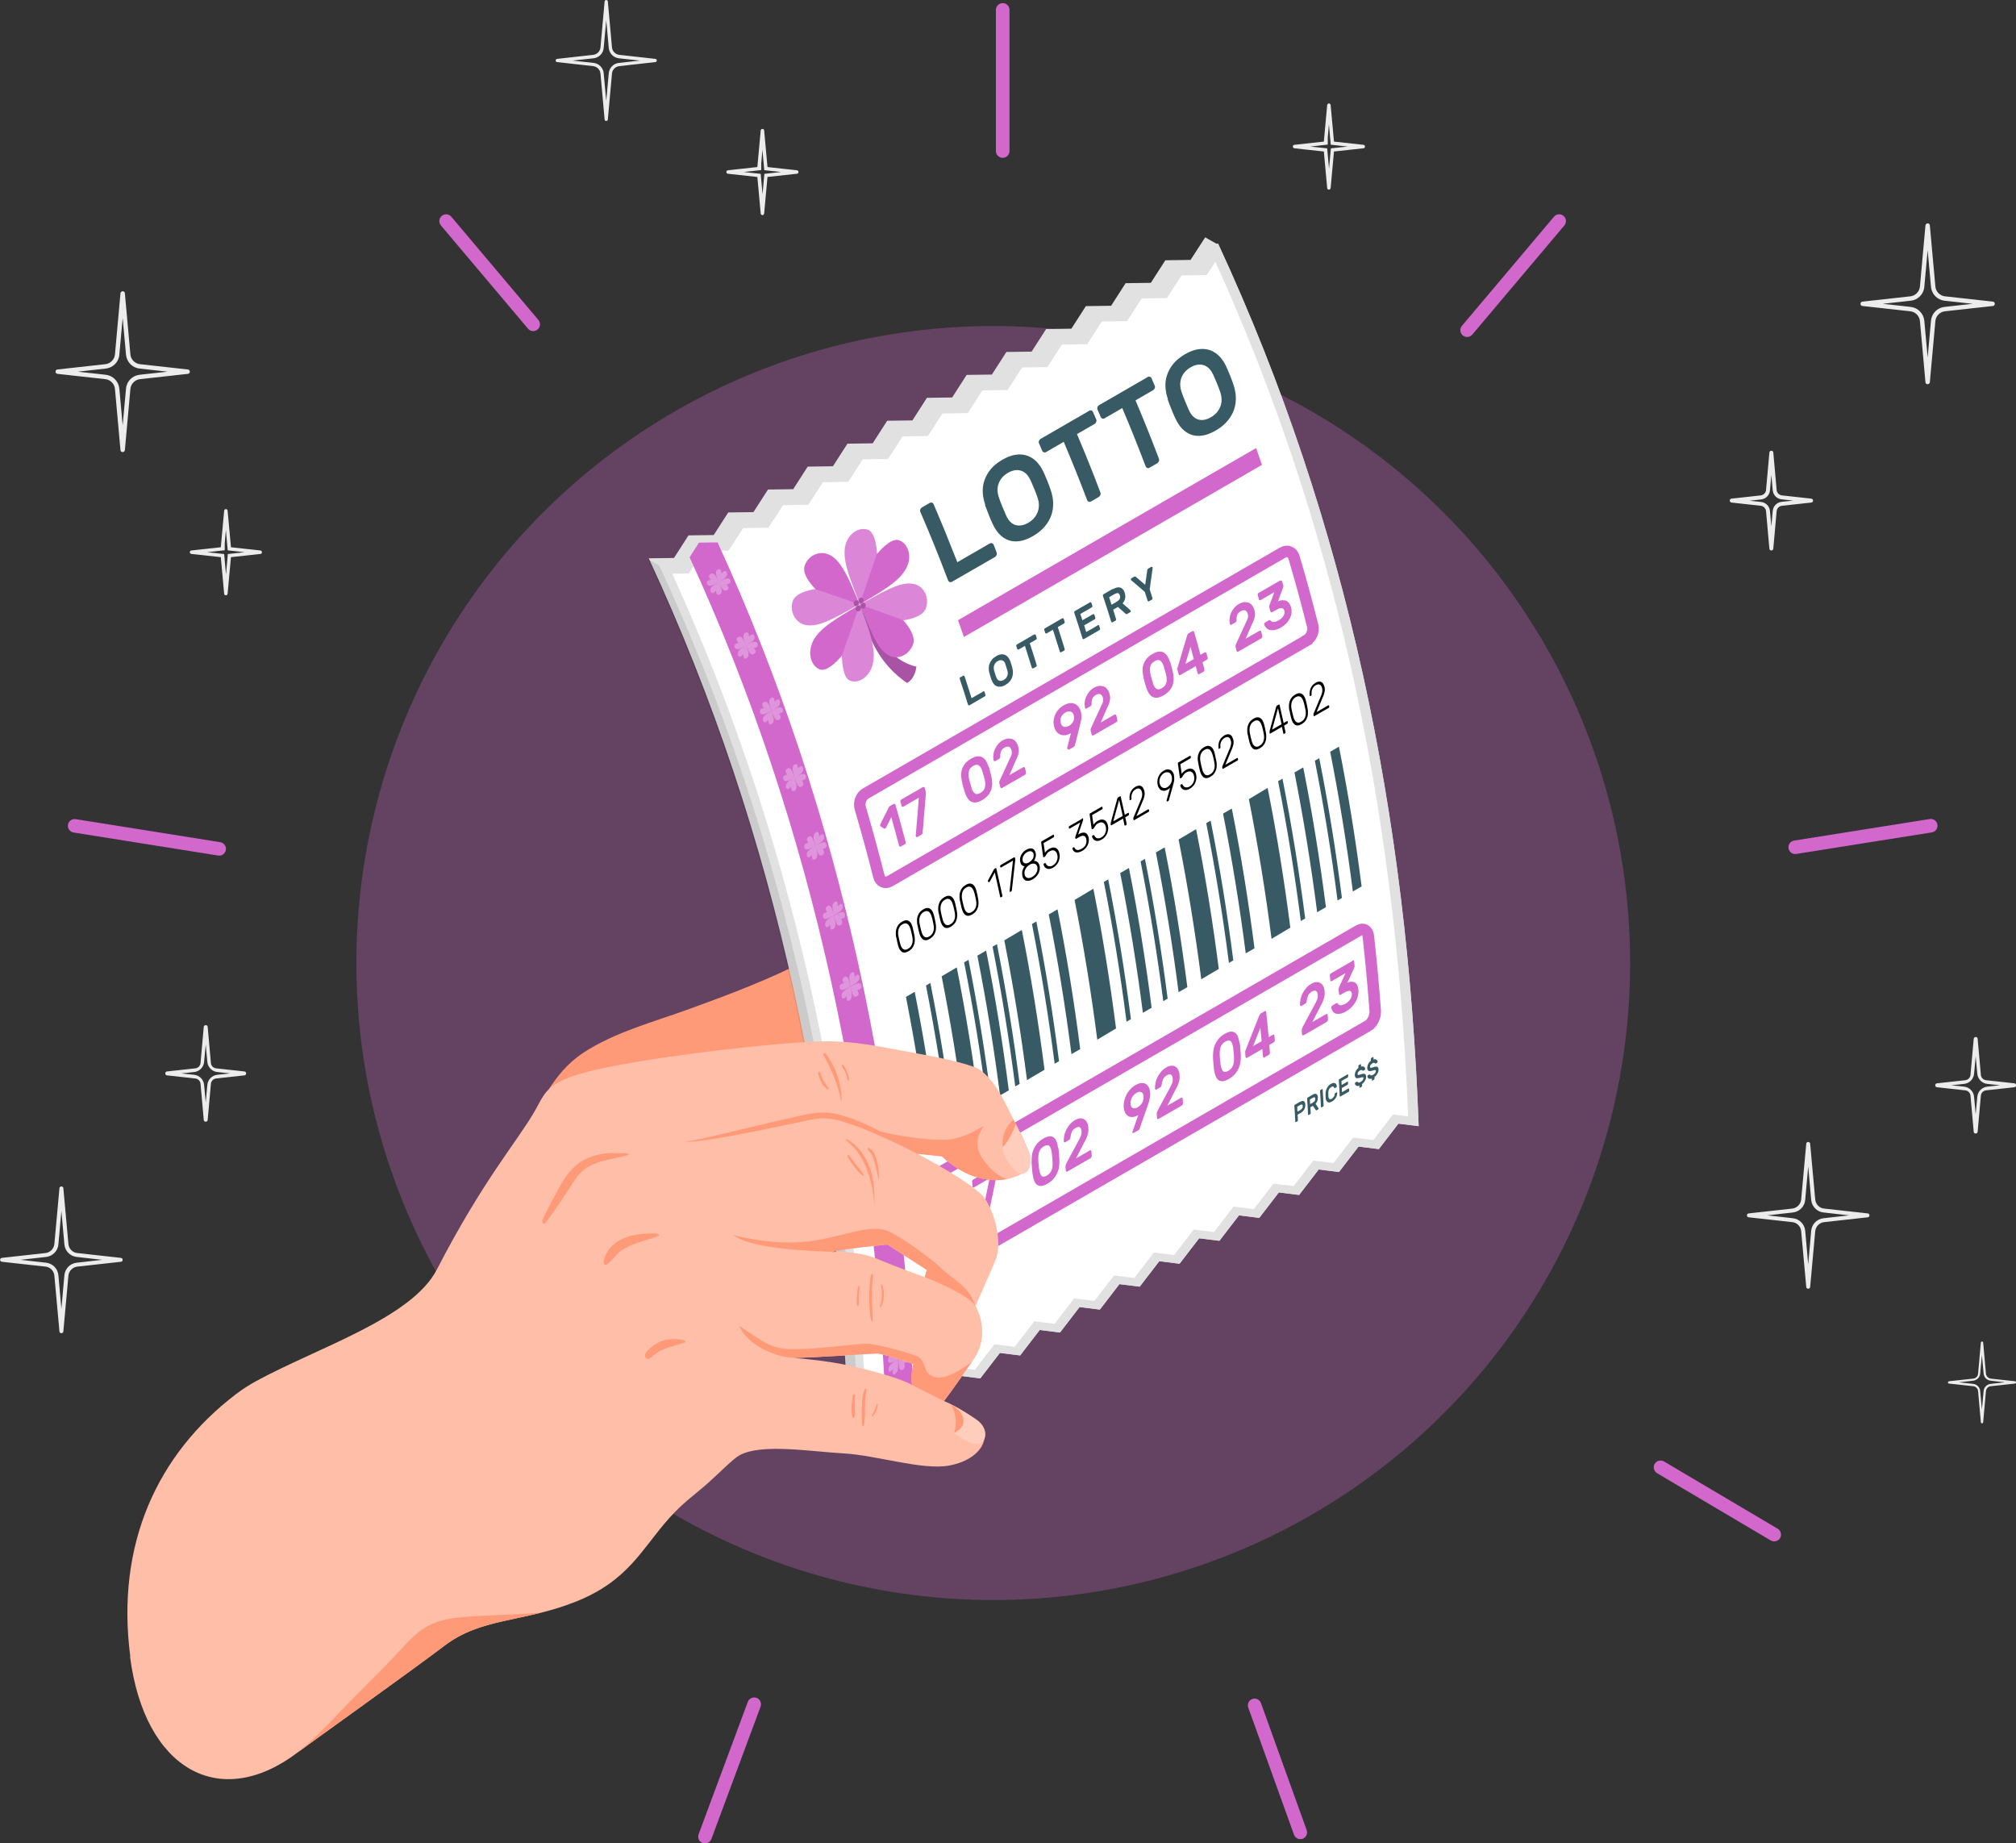 <svg xmlns="http://www.w3.org/2000/svg" id="Layer_2" data-name="Layer 2" viewBox="0 0 175.02 160"><rect x="0" y="0" width="175.02" height="160" fill="#333333" stroke="none"/><defs><style>      .cls-1 {        fill-rule: evenodd;        opacity: .1;      }      .cls-2, .cls-3 {        fill: #d268cc;      }      .cls-2, .cls-4 {        opacity: .3;      }      .cls-5, .cls-6, .cls-7 {        fill: #fff;      }      .cls-8, .cls-7 {        opacity: .2;      }      .cls-6 {        opacity: .5;      }      .cls-9 {        fill: #e1e1e1;      }      .cls-10 {        fill: #375a64;      }      .cls-11 {        fill: none;        stroke: #d268cc;        stroke-miterlimit: 10;      }      .cls-12 {        fill: #ffbea7;      }      .cls-13 {        fill: #ff9a79;      }      .cls-14 {        fill: #ececec;      }    </style></defs><g id="Layer_1-2" data-name="Layer 1"><g><circle id="Circle" class="cls-2" cx="86.23" cy="83.59" r="55.29"></circle><g id="Lines"><path class="cls-3" d="M87.05,13.7c-.32,0-.59-.26-.59-.59V.86c0-.32,.26-.59,.59-.59s.59,.26,.59,.59V13.11c0,.32-.26,.59-.59,.59Z"></path><path class="cls-3" d="M46.29,28.74c-.17,0-.33-.07-.45-.21l-7.56-8.96c-.21-.25-.18-.62,.07-.83,.25-.21,.62-.18,.83,.07l7.56,8.96c.21,.25,.18,.62-.07,.83-.11,.09-.25,.14-.38,.14Z"></path><g><path class="cls-3" d="M65.68,147.37c.3,.11,.46,.45,.35,.76l-4.27,11.49c-.11,.3-.45,.46-.76,.35s-.46-.45-.35-.76l4.27-11.49c.11-.3,.45-.46,.76-.35Z"></path><path class="cls-3" d="M109.12,147.47c.16,.06,.29,.18,.35,.35l3.97,11.03c.11,.31-.05,.64-.35,.75-.31,.11-.64-.05-.75-.35l-3.97-11.03c-.11-.31,.05-.64,.35-.75,.14-.05,.28-.04,.4,0Z"></path></g><path class="cls-3" d="M19.03,74.26s-.06,0-.09,0l-12.55-2c-.32-.05-.54-.35-.49-.67,.05-.32,.35-.54,.67-.49l12.55,2c.32,.05,.54,.35,.49,.67-.05,.29-.3,.5-.58,.5Z"></path><path class="cls-3" d="M20.07,133.79c-.2,0-.4-.1-.51-.29-.17-.28-.07-.64,.21-.81l10.19-6.04c.28-.16,.64-.07,.81,.21,.17,.28,.07,.64-.21,.81l-10.19,6.04c-.09,.06-.2,.08-.3,.08Z"></path><path class="cls-3" d="M127.37,29.25c-.13,0-.27-.05-.38-.14-.25-.21-.28-.58-.07-.83l7.99-9.47c.21-.25,.58-.28,.83-.07,.25,.21,.28,.58,.07,.83l-7.99,9.47c-.12,.14-.28,.21-.45,.21Z"></path><path class="cls-3" d="M155.85,74.13c-.28,0-.53-.21-.58-.5-.05-.32,.17-.62,.49-.67l11.77-1.87c.32-.05,.62,.17,.67,.49,.05,.32-.17,.62-.49,.67l-11.77,1.87s-.06,0-.09,0Z"></path><path class="cls-3" d="M154.03,133.79c-.1,0-.21-.03-.3-.08l-9.87-5.84c-.28-.17-.37-.53-.21-.81,.17-.28,.53-.37,.81-.21l9.87,5.84c.28,.17,.37,.53,.21,.81-.11,.19-.31,.29-.51,.29Z"></path></g><g id="Hand"><path id="Thumb" class="cls-13" d="M51.31,100.38c-1.09,.58-5.55,2.26-6.07,.4-.15-.55,.05-1.13,.25-1.66,1.12-2.94,2.51-6,5.13-7.73,2.73-1.8,6.22-2.72,9.27-3.83,3.45-1.25,6.89-2.55,10.16-4.24,.37-.19,.76-.39,1.17-.36,.84,.07,1.28,1.03,1.39,1.87,.31,2.41-.73,4.84-2.29,6.7-.84,1-1.84,1.87-2.95,2.57-1.4,.88-2.87,1.3-4.39,1.85-1.65,.6-3.21,1.43-4.89,1.99-.55,.18-6.84,2.15-6.79,2.44Z"></path><g id="Ticket"><g id="Ticket-2" data-name="Ticket"><path class="cls-9" d="M105.62,21.16l-.99-.56c-.51,.78-.76,1.18-1.27,1.96-.88,.01-1.32,.02-2.19,.03-.5,.78-.76,1.18-1.26,1.96-.88,.01-1.32,.02-2.19,.03-.5,.78-.76,1.18-1.26,1.96-.88,.01-1.31,.02-2.19,.03-.5,.78-.76,1.18-1.26,1.96-.88,.01-1.31,.02-2.19,.03-.5,.78-.76,1.18-1.26,1.96-.88,.01-1.31,.02-2.19,.03-.5,.78-.76,1.18-1.26,1.96-.88,.01-1.31,.02-2.19,.03-.5,.78-.76,1.18-1.26,1.96-.88,.01-1.31,.02-2.19,.03-.5,.78-.76,1.18-1.26,1.96-.88,.01-1.31,.02-2.19,.03-.5,.78-.76,1.18-1.26,1.96-.88,.01-1.31,.02-2.19,.03-.5,.78-.76,1.18-1.26,1.96-.88,.01-1.31,.02-2.19,.03-.5,.78-.76,1.18-1.26,1.96-.88,.01-1.31,.02-2.19,.03-.5,.78-.76,1.18-1.26,1.96-.88,.01-1.31,.02-2.19,.03-.5,.78-.76,1.18-1.26,1.96-.88,.01-1.31,.02-2.19,.03-.5,.78-.76,1.18-1.26,1.96-.88,.01-1.31,.02-2.19,.03,11.29,24.33,16.43,49.87,17.41,76.59l.99,.56c.68-.89,1.02-1.33,1.7-2.21,.7,.09,1.06,.13,1.76,.22,.68-.89,1.02-1.33,1.7-2.21,.7,.09,1.06,.13,1.76,.22,.68-.89,1.02-1.33,1.7-2.21,.7,.09,1.06,.13,1.76,.22,.68-.89,1.02-1.33,1.7-2.21,.7,.09,1.06,.13,1.76,.22,.68-.89,1.02-1.33,1.7-2.21,.7,.09,1.06,.13,1.76,.22,.68-.89,1.02-1.33,1.7-2.21,.7,.09,1.06,.13,1.76,.22,.68-.89,1.02-1.33,1.7-2.21,.7,.09,1.06,.13,1.76,.22,.68-.89,1.02-1.33,1.7-2.21,.71,.09,1.06,.13,1.76,.22,.68-.89,1.02-1.33,1.7-2.21,.7,.09,1.06,.13,1.76,.22,.68-.89,1.02-1.33,1.7-2.21,.7,.09,1.06,.13,1.76,.22,.68-.89,1.02-1.33,1.7-2.21,.71,.09,1.06,.13,1.76,.22,.68-.89,1.02-1.33,1.7-2.21,.71,.09,1.06,.13,1.76,.22,.68-.89,1.02-1.33,1.7-2.21,.71,.09,1.06,.13,1.76,.22,.68-.89,1.02-1.33,1.7-2.21,.71,.09,1.06,.13,1.76,.22-.98-26.72-6.13-52.26-17.41-76.59Z"></path><path class="cls-1" d="M74.65,125.69l-.99-.56c-.98-26.73-6.13-52.26-17.41-76.59l.99,.56c11.28,24.33,16.43,49.87,17.41,76.59Z"></path><g><path class="cls-5" d="M74.99,124.64c-1.14-27.95-6.76-52.56-17.16-75.17l1.82-.03,1.26-1.96,2.19-.03,1.26-1.96,2.19-.03,1.26-1.96,2.19-.03,1.26-1.96,2.19-.03,1.26-1.96,2.19-.03,1.26-1.96,2.19-.03,1.26-1.96,2.19-.03,1.26-1.96,2.19-.03,1.26-1.96,2.19-.03,1.26-1.96,2.19-.03,1.27-1.96,2.19-.03,1.26-1.96,2.19-.03,1.26-1.96,2.19-.03,1.01-1.56c10.41,22.66,16,47.33,17.08,75.39l-1.54-.19-1.7,2.21-1.76-.22-1.7,2.21-1.76-.22-1.7,2.21-1.76-.22-1.7,2.21-1.76-.22-1.7,2.21-1.76-.22-1.7,2.21-1.76-.22-1.7,2.21-1.76-.22-1.7,2.21-1.76-.22-1.7,2.21-1.76-.22-1.7,2.21-1.76-.22-1.7,2.21-1.76-.22-1.7,2.21-1.76-.22-1.7,2.21-1.76-.22-1.19,1.56Z"></path><path class="cls-9" d="M105.51,22.72c10.15,22.33,15.63,46.62,16.74,74.18l-.89-.11-.43-.05-.26,.34-1.44,1.87-1.33-.16-.43-.05-.26,.34-1.44,1.87-1.33-.16-.43-.05-.26,.34-1.44,1.87-1.33-.16-.43-.05-.26,.34-1.44,1.87-1.33-.17-.43-.05-.26,.34-1.44,1.87-1.33-.17-.43-.05-.26,.34-1.44,1.87-1.33-.16-.43-.05-.26,.34-1.44,1.87-1.33-.17-.43-.05-.26,.34-1.44,1.87-1.33-.17-.43-.05-.26,.34-1.44,1.87-1.33-.17-.43-.05-.26,.34-1.44,1.87-1.33-.17-.43-.05-.26,.34-1.44,1.87-1.33-.17-.43-.05-.26,.34-1.43,1.87-1.33-.17-.43-.05-.26,.34-1.43,1.87-1.33-.17-.43-.05-.26,.34-.44,.57c-1.23-27.36-6.77-51.52-16.91-73.76,.31,0,.63,0,1.04-.01h.4s.22-.34,.22-.34l1.04-1.62,1.79-.03h.4s.22-.34,.22-.34l1.05-1.62,1.79-.03h.4s.22-.34,.22-.34l1.05-1.62,1.79-.03h.4s.22-.34,.22-.34l1.05-1.62,1.79-.03h.4s.22-.34,.22-.34l1.05-1.62,1.79-.03h.4s.22-.34,.22-.34l1.05-1.62,1.79-.03h.4s.22-.34,.22-.34l1.05-1.62,1.79-.03h.4s.22-.34,.22-.34l1.05-1.63,1.79-.03h.4s.22-.34,.22-.34l1.04-1.62,1.79-.03h.4s.22-.34,.22-.34l1.05-1.62,1.79-.03h.4s.22-.34,.22-.34l1.05-1.63,1.79-.03h.4s.22-.34,.22-.34l1.05-1.63,1.79-.03h.4s.22-.34,.22-.34l1.05-1.63,1.79-.03h.4s.22-.34,.22-.34l.53-.82m.11-1.56c-.51,.78-.76,1.18-1.27,1.96-.88,.01-1.32,.02-2.19,.03-.5,.78-.76,1.18-1.26,1.96-.88,.01-1.32,.02-2.19,.03-.5,.78-.76,1.18-1.26,1.96-.88,.01-1.31,.02-2.19,.03-.5,.78-.76,1.18-1.26,1.96-.88,.01-1.31,.02-2.19,.03-.5,.78-.76,1.18-1.26,1.96-.88,.01-1.31,.02-2.19,.03-.5,.78-.76,1.18-1.26,1.96-.88,.01-1.31,.02-2.19,.03-.5,.78-.76,1.18-1.26,1.96-.88,.01-1.31,.02-2.19,.03-.5,.78-.76,1.18-1.26,1.96-.88,.01-1.31,.02-2.19,.03-.5,.78-.76,1.18-1.26,1.96-.88,.01-1.31,.02-2.19,.03-.5,.78-.76,1.18-1.26,1.96-.88,.01-1.31,.02-2.19,.03-.5,.78-.76,1.18-1.26,1.96-.88,.01-1.31,.02-2.19,.03-.5,.78-.76,1.18-1.26,1.96-.88,.01-1.31,.02-2.19,.03-.5,.78-.76,1.18-1.26,1.96-.88,.01-1.31,.02-2.19,.03-.5,.78-.76,1.18-1.26,1.96-.88,.01-1.31,.02-2.19,.03,11.29,24.33,16.43,49.87,17.41,76.59,.68-.89,1.02-1.33,1.7-2.21,.7,.09,1.06,.13,1.76,.22,.68-.89,1.02-1.33,1.7-2.21,.7,.09,1.06,.13,1.76,.22,.68-.89,1.02-1.33,1.7-2.21,.7,.09,1.06,.13,1.76,.22,.68-.89,1.02-1.33,1.7-2.21,.7,.09,1.06,.13,1.76,.22,.68-.89,1.02-1.33,1.7-2.21,.7,.09,1.06,.13,1.76,.22,.68-.89,1.02-1.33,1.7-2.21,.7,.09,1.06,.13,1.76,.22,.68-.89,1.02-1.33,1.7-2.21,.7,.09,1.06,.13,1.76,.22,.68-.89,1.02-1.33,1.7-2.21,.71,.09,1.06,.13,1.76,.22,.68-.89,1.02-1.33,1.7-2.21,.7,.09,1.06,.13,1.76,.22,.68-.89,1.02-1.33,1.7-2.21,.7,.09,1.06,.13,1.76,.22,.68-.89,1.02-1.33,1.7-2.21,.71,.09,1.06,.13,1.76,.22,.68-.89,1.02-1.33,1.7-2.21,.71,.09,1.06,.13,1.76,.22,.68-.89,1.02-1.33,1.7-2.21,.71,.09,1.06,.13,1.76,.22,.68-.89,1.02-1.33,1.7-2.21,.71,.09,1.06,.13,1.76,.22-.98-26.72-6.13-52.26-17.41-76.59h0Z"></path></g><g><g><path class="cls-10" d="M85.94,47.17c.06-.04,.13-.04,.19-.02,.06,.02,.11,.07,.14,.14,.1,.26,.15,.4,.25,.66,.03,.07,.03,.14,0,.22-.03,.08-.07,.13-.13,.17-1.5,.87-2.25,1.3-3.75,2.16-.06,.04-.13,.04-.19,.02-.06-.02-.11-.07-.14-.14-.92-2.41-1.4-3.6-2.41-5.95-.03-.07-.03-.14,0-.21,.02-.07,.07-.13,.13-.17,.28-.16,.42-.24,.69-.4,.06-.04,.13-.04,.19-.02,.07,.02,.11,.07,.14,.13,.85,1.99,1.26,3,2.06,5.04,1.13-.65,1.69-.98,2.82-1.63Z"></path><path class="cls-10" d="M85.54,43.83c-.12-.35-.2-.71-.22-1.07-.02-.36,.02-.71,.14-1.05,.11-.34,.29-.66,.54-.97,.25-.31,.59-.58,1.01-.83,.42-.24,.81-.39,1.17-.44,.36-.05,.69-.02,1,.08,.3,.11,.57,.28,.8,.51,.23,.24,.43,.52,.59,.86,.05,.11,.11,.24,.17,.38,.06,.14,.12,.28,.18,.43,.06,.15,.12,.3,.17,.44,.05,.14,.1,.28,.14,.4,.12,.36,.19,.72,.2,1.08,.01,.37-.04,.72-.16,1.07-.12,.35-.31,.67-.57,.98-.26,.31-.6,.59-1.02,.83-.42,.24-.81,.39-1.17,.44-.36,.05-.68,.02-.98-.09-.29-.11-.55-.29-.78-.53-.23-.25-.42-.54-.57-.87-.05-.11-.11-.24-.17-.38-.06-.14-.12-.29-.18-.44-.06-.15-.12-.3-.17-.44-.05-.14-.1-.27-.15-.39Zm3.9-2.19c-.2-.43-.48-.69-.82-.79-.34-.1-.72-.04-1.11,.19-.4,.23-.67,.54-.81,.92-.14,.38-.13,.8,.03,1.25,.08,.24,.18,.5,.3,.79,.12,.29,.23,.54,.33,.77,.2,.43,.47,.7,.8,.8,.34,.1,.7,.04,1.1-.19s.67-.54,.82-.92c.15-.38,.15-.8,0-1.26-.08-.24-.18-.5-.3-.79-.12-.29-.23-.54-.33-.77Z"></path><path class="cls-10" d="M94.56,35.65c.06-.04,.13-.04,.19-.02,.07,.02,.11,.07,.14,.13,.11,.26,.17,.39,.28,.65,.03,.07,.03,.14,0,.21-.03,.08-.07,.13-.13,.17-.62,.36-.92,.53-1.54,.89,.84,2,1.25,3.01,2.03,5.06,.03,.07,.03,.14,0,.22-.03,.08-.07,.13-.13,.17-.28,.16-.42,.24-.69,.4-.06,.04-.13,.04-.19,.02-.06-.02-.11-.07-.14-.14-.78-2.05-1.19-3.06-2.03-5.06-.62,.36-.92,.53-1.54,.89-.06,.04-.13,.04-.19,.02-.07-.02-.11-.07-.14-.13-.11-.26-.16-.39-.28-.65-.03-.07-.03-.14,0-.21s.07-.13,.13-.17c1.69-.98,2.54-1.47,4.24-2.45Z"></path><path class="cls-10" d="M99.64,32.72c.06-.04,.13-.04,.19-.02,.07,.02,.11,.07,.14,.13,.11,.26,.17,.39,.28,.65,.03,.07,.03,.14,0,.21-.03,.08-.07,.13-.13,.17-.62,.36-.92,.53-1.54,.89,.84,2,1.25,3.01,2.03,5.06,.03,.07,.03,.14,0,.22-.03,.08-.07,.13-.13,.17-.28,.16-.42,.24-.69,.4-.06,.04-.13,.04-.19,.02-.06-.02-.11-.07-.14-.14-.78-2.05-1.19-3.06-2.03-5.06-.62,.36-.92,.53-1.54,.89-.06,.04-.13,.04-.19,.02-.07-.02-.11-.07-.14-.13-.11-.26-.16-.39-.28-.65-.03-.07-.03-.14,0-.21,.02-.07,.07-.13,.13-.17,1.69-.98,2.54-1.47,4.24-2.45Z"></path><path class="cls-10" d="M101.4,34.67c-.12-.35-.2-.71-.22-1.07-.02-.36,.02-.71,.14-1.05,.11-.34,.29-.66,.54-.97,.25-.31,.59-.58,1.01-.83,.42-.24,.81-.39,1.17-.44,.36-.05,.69-.02,1,.08,.3,.11,.57,.28,.8,.51,.23,.24,.43,.52,.59,.86,.05,.11,.11,.24,.17,.38,.06,.14,.12,.28,.18,.43,.06,.15,.12,.3,.17,.44,.05,.14,.1,.28,.14,.4,.12,.36,.19,.72,.2,1.08,.01,.37-.04,.72-.16,1.07-.12,.35-.31,.67-.57,.98-.26,.31-.6,.59-1.02,.83-.42,.24-.81,.39-1.17,.44-.36,.05-.68,.02-.98-.09-.29-.11-.55-.29-.78-.53-.23-.25-.41-.54-.57-.87-.05-.11-.11-.24-.17-.38-.06-.14-.12-.29-.18-.44-.06-.15-.12-.3-.17-.44-.05-.14-.1-.27-.15-.39Zm3.9-2.19c-.2-.43-.48-.69-.82-.79-.34-.1-.72-.04-1.11,.19-.4,.23-.67,.54-.81,.92-.14,.38-.13,.8,.03,1.25,.08,.24,.18,.5,.3,.79,.12,.29,.23,.54,.33,.77,.2,.43,.47,.7,.8,.8,.34,.1,.7,.04,1.1-.19s.67-.54,.82-.92c.15-.38,.15-.8,0-1.26-.08-.24-.18-.5-.3-.79-.12-.29-.23-.54-.33-.77Z"></path></g><g><g><path class="cls-3" d="M76.11,55.26c-.1-.14-.21-.3-.31-.46-.4-.64-.78-1.49-1.17-2.34,.75,3.17,1.86,5.25,4.11,6.82,.43-.21,.73-.75,.82-1.42,0,0-1.76-.22-3.45-2.6Z"></path><path class="cls-8" d="M76.11,55.26c-.1-.14-.21-.3-.31-.46-.4-.64-.78-1.49-1.17-2.34,.75,3.17,1.86,5.25,4.11,6.82,.43-.21,.73-.75,.82-1.42,0,0-1.76-.22-3.45-2.6Z"></path></g><path class="cls-3" d="M78.81,48.99c-.02,.05-.04,.11-.06,.16,0,0,0,.02,0,.02-.59,1.35-2.45,2.26-4.1,3.3-.66-1.86-1.59-3.71-1.26-5.12,0,0,0-.02,0-.02,.01-.05,.03-.11,.05-.16,.3-.91,1.15-1.44,1.9-1.19,.75,.25,.8,2.1,.8,2.1,0,0,1.16-1.45,1.9-1.19,.74,.25,1.09,1.2,.78,2.12Z"></path><path class="cls-7" d="M76.13,48.07c-.59,1.75-.89,2.63-1.5,4.4-.66-1.86-1.59-3.71-1.26-5.12,0,0,0-.02,0-.02,.01-.05,.03-.11,.05-.16,.3-.91,1.15-1.44,1.9-1.19,.75,.25,1.11,1.19,.8,2.1Z"></path><path class="cls-3" d="M71.82,48.09s.09,.03,.14,.05c0,0,.01,0,.02,0,1.18,.54,1.87,2.53,2.65,4.31-1.71,.9-3.46,2.08-4.71,1.79,0,0-.01,0-.02,0-.05-.01-.1-.02-.14-.04-.79-.28-1.21-1.19-.93-2.03,.28-.85,1.97-1.04,1.97-1.04,0,0-1.23-1.17-.95-2.01,.28-.84,1.16-1.31,1.97-1.04Z"></path><path class="cls-7" d="M70.81,51.14c1.54,.52,2.31,.79,3.83,1.33-1.71,.9-3.46,2.08-4.71,1.79,0,0-.01,0-.02,0-.05-.01-.1-.02-.14-.04-.79-.28-1.21-1.19-.93-2.03,.28-.85,1.16-1.31,1.97-1.04Z"></path><path class="cls-3" d="M70.46,55.95c.02-.05,.04-.11,.06-.16,0,0,0-.02,0-.02,.6-1.35,2.46-2.26,4.11-3.3,.66,1.86,1.52,3.77,1.12,5.22,0,0,0,.02,0,.02-.02,.06-.03,.11-.05,.17-.33,.93-1.19,1.47-1.9,1.2-.72-.27-.71-2.17-.71-2.17,0,0-1.18,1.46-1.9,1.2-.72-.27-1.05-1.23-.73-2.15Z"></path><path class="cls-7" d="M73.09,56.9c.63-1.78,.94-2.67,1.55-4.44,.66,1.86,1.52,3.77,1.12,5.22,0,0,0,.02,0,.02-.02,.06-.03,.11-.05,.17-.33,.93-1.19,1.47-1.9,1.2-.72-.27-1.03-1.24-.71-2.17Z"></path><path class="cls-3" d="M77.31,56.95s-.09-.04-.13-.06c0,0-.01,0-.02,0-1.12-.58-1.73-2.63-2.52-4.41,1.71-.9,3.46-2.08,4.7-1.79,0,0,.01,0,.02,0,.05,.01,.1,.03,.14,.04,.79,.28,1.18,1.21,.88,2.07-.3,.86-1.96,1.04-1.96,1.04,0,0,1.16,1.22,.85,2.08-.31,.87-1.19,1.33-1.96,1.04Z"></path><path class="cls-7" d="M78.42,53.83c-1.5-.55-2.26-.83-3.78-1.36,1.71-.9,3.46-2.08,4.7-1.79,0,0,.01,0,.02,0,.05,.01,.1,.03,.14,.04,.79,.28,1.18,1.21,.88,2.07-.3,.86-1.18,1.32-1.96,1.04Z"></path><path class="cls-3" d="M74.31,52.74c-.05,.13,0,.27,.12,.31,.11,.04,.24-.03,.29-.17s0-.27-.12-.31c-.11-.04-.24,.03-.29,.17Zm.65-.55c.05-.13-.01-.27-.12-.31-.11-.04-.24,.03-.29,.17-.05,.13,.01,.27,.12,.31,.11,.04,.24-.03,.29-.17Zm-.23,.31c-.05,.13,0,.27,.12,.31s.24-.03,.29-.17,0-.27-.12-.31c-.11-.04-.24,.03-.29,.17Zm-.6-.21c-.04,.13,.01,.27,.12,.31,.11,.04,.24-.03,.29-.17,.05-.13,0-.27-.12-.31-.11-.04-.24,.03-.29,.17Z"></path><path class="cls-8" d="M74.31,52.74c-.05,.13,0,.27,.12,.31,.11,.04,.24-.03,.29-.17s0-.27-.12-.31c-.11-.04-.24,.03-.29,.17Zm.65-.55c.05-.13-.01-.27-.12-.31-.11-.04-.24,.03-.29,.17-.05,.13,.01,.27,.12,.31,.11,.04,.24-.03,.29-.17Zm-.23,.31c-.05,.13,0,.27,.12,.31s.24-.03,.29-.17,0-.27-.12-.31c-.11-.04-.24,.03-.29,.17Zm-.6-.21c-.04,.13,.01,.27,.12,.31,.11,.04,.24-.03,.29-.17,.05-.13,0-.27-.12-.31-.11-.04-.24,.03-.29,.17Z"></path></g><path class="cls-3" d="M109.05,38.89c-8.63,4.98-17.26,9.96-25.88,14.94,.21,.58,.31,.87,.51,1.46,8.63-4.98,17.26-9.96,25.88-14.94-.2-.59-.31-.88-.51-1.46Z"></path></g><g><g><path class="cls-3" d="M92.65,64.98s0-.03,0-.04c0-.01,0-.02,0-.03,.13-.51,.19-.77,.32-1.27-.16,.09-.32,.15-.47,.17-.15,.02-.29,0-.42-.04-.13-.05-.24-.12-.34-.24-.1-.11-.17-.26-.22-.44-.05-.18-.07-.36-.05-.55,.02-.18,.06-.35,.14-.52,.07-.16,.17-.31,.3-.45,.12-.14,.27-.25,.43-.35,.16-.09,.32-.15,.48-.18,.16-.02,.3-.02,.43,.03,.13,.04,.25,.12,.35,.24,.1,.11,.18,.26,.23,.44,.03,.1,.04,.19,.05,.29,0,.09,0,.19,0,.28,0,.09-.02,.18-.04,.27-.02,.09-.04,.17-.06,.25-.18,.72-.27,1.08-.45,1.81,0,.03-.02,.06-.03,.09-.01,.03-.04,.06-.08,.09-.16,.09-.23,.13-.39,.22-.03,.02-.06,.02-.09,0-.03-.01-.05-.04-.06-.08Zm-.56-2.23c.05,.19,.14,.3,.28,.33,.13,.04,.28,0,.45-.09,.16-.09,.28-.22,.36-.38,.08-.16,.09-.33,.04-.52-.05-.18-.14-.29-.28-.33-.13-.04-.28-.01-.45,.08-.16,.09-.28,.22-.36,.39-.08,.16-.09,.33-.04,.52Z"></path><path class="cls-3" d="M95.67,61.13c.06-.13,.1-.24,.1-.34,0-.1,0-.18-.03-.25-.04-.14-.11-.23-.2-.28-.1-.05-.23-.03-.4,.06-.16,.09-.26,.2-.31,.33-.05,.13-.07,.28-.06,.43,0,.05,0,.09-.02,.13-.02,.04-.04,.06-.07,.08-.14,.08-.2,.12-.34,.2-.03,.02-.06,.02-.09,.01-.03-.01-.05-.04-.06-.08-.03-.15-.04-.31-.02-.48,.02-.17,.06-.33,.13-.48,.07-.15,.16-.3,.27-.43,.11-.13,.24-.24,.39-.33,.18-.1,.35-.16,.5-.17,.15,0,.29,.02,.4,.07,.12,.06,.21,.14,.29,.25,.08,.11,.14,.23,.17,.35,.02,.08,.04,.16,.05,.24,.01,.08,.01,.17,0,.26-.01,.09-.04,.2-.07,.31-.04,.12-.09,.25-.17,.4-.23,.52-.34,.78-.57,1.3,.48-.28,.72-.41,1.2-.69,.03-.02,.06-.02,.09,0,.03,.01,.05,.04,.06,.08,.04,.14,.06,.21,.09,.36,0,.04,0,.08,0,.12-.02,.04-.04,.07-.07,.09-.8,.46-1.21,.7-2.01,1.16-.03,.02-.06,.02-.09,0-.03-.01-.05-.04-.06-.08-.03-.12-.05-.18-.08-.31-.02-.06-.01-.11,0-.17,.02-.06,.03-.1,.05-.13,.37-.81,.56-1.21,.93-2.02Z"></path><path class="cls-3" d="M85.84,66.53c.02,.06,.04,.13,.06,.21,.02,.08,.04,.15,.06,.23,.02,.08,.04,.16,.06,.23,.02,.08,.04,.15,.05,.21,.04,.2,.07,.39,.07,.58,0,.19-.03,.37-.08,.55-.06,.17-.15,.34-.28,.49-.13,.15-.3,.29-.5,.41-.21,.12-.4,.19-.56,.21-.16,.01-.3-.01-.43-.08-.12-.07-.23-.18-.31-.32-.09-.14-.16-.31-.22-.49-.04-.12-.08-.27-.13-.43-.04-.16-.08-.31-.11-.44-.04-.2-.07-.39-.08-.58,0-.19,.02-.37,.08-.55,.06-.17,.15-.34,.27-.49,.12-.15,.29-.29,.5-.41,.21-.12,.4-.19,.56-.21,.16-.02,.31,.01,.43,.08,.12,.07,.23,.17,.32,.31,.09,.14,.16,.3,.22,.49Zm-1.5,1.87c.08,.23,.18,.39,.3,.47,.12,.08,.28,.07,.48-.05,.2-.12,.33-.26,.38-.45,.05-.18,.05-.4,0-.64-.03-.13-.06-.27-.11-.42-.04-.15-.08-.29-.12-.41-.08-.23-.18-.39-.3-.47-.12-.08-.28-.07-.48,.05-.2,.12-.33,.26-.37,.44-.05,.18-.05,.4,0,.64,.03,.13,.06,.27,.11,.42,.04,.15,.08,.29,.12,.41Z"></path><path class="cls-3" d="M87.74,65.7c.06-.13,.1-.24,.1-.34,0-.1,0-.18-.03-.25-.04-.14-.11-.23-.2-.28-.1-.05-.23-.03-.4,.06-.16,.09-.26,.2-.31,.33-.05,.13-.07,.28-.06,.43,0,.05,0,.09-.02,.13-.02,.04-.04,.06-.07,.08-.14,.08-.2,.12-.34,.2-.03,.02-.06,.02-.09,.01-.03-.01-.05-.04-.06-.08-.03-.15-.04-.31-.02-.48,.02-.17,.06-.33,.13-.48,.07-.15,.16-.3,.27-.43,.11-.13,.24-.24,.39-.33,.18-.1,.35-.16,.5-.17,.15,0,.29,.02,.4,.07,.12,.06,.21,.14,.29,.25,.08,.11,.14,.23,.17,.35,.02,.08,.04,.16,.05,.24,.01,.08,.01,.17,0,.26-.01,.09-.04,.2-.07,.31-.04,.12-.09,.25-.17,.4-.23,.52-.34,.78-.57,1.3,.48-.28,.72-.41,1.2-.69,.03-.02,.06-.02,.09,0,.03,.01,.05,.04,.06,.08,.04,.14,.06,.21,.09,.36,0,.04,0,.08,0,.12-.02,.04-.04,.07-.07,.09-.8,.46-1.21,.7-2.01,1.16-.03,.02-.06,.02-.09,0-.03-.01-.05-.04-.06-.08-.03-.12-.05-.18-.08-.31-.02-.06-.01-.11,0-.17,.02-.06,.03-.1,.05-.13,.37-.81,.56-1.21,.93-2.02Z"></path><path class="cls-3" d="M101.59,57.44c.02,.06,.04,.13,.06,.21,.02,.08,.04,.15,.06,.23,.02,.08,.04,.16,.06,.23,.02,.08,.04,.15,.05,.21,.04,.2,.07,.39,.07,.58s-.03,.37-.08,.55c-.06,.17-.15,.34-.28,.49s-.3,.29-.5,.41c-.21,.12-.4,.19-.56,.21-.16,.01-.3-.01-.43-.08-.12-.07-.23-.18-.31-.32-.09-.14-.16-.31-.22-.49-.04-.12-.08-.27-.13-.43-.04-.16-.08-.31-.11-.44-.04-.2-.07-.39-.08-.58,0-.19,.02-.37,.08-.55,.06-.17,.15-.34,.27-.49,.12-.15,.29-.29,.5-.41,.21-.12,.4-.19,.56-.21,.16-.02,.31,.01,.43,.08,.12,.07,.23,.17,.32,.31,.09,.14,.16,.3,.22,.49Zm-1.5,1.87c.08,.23,.18,.39,.3,.47,.12,.08,.28,.07,.48-.05,.2-.12,.33-.26,.38-.45,.05-.18,.05-.4,0-.64-.03-.13-.06-.27-.11-.42-.04-.15-.08-.29-.12-.41-.08-.23-.18-.39-.3-.47-.12-.08-.28-.07-.48,.05-.2,.12-.33,.26-.37,.44-.05,.18-.05,.4,0,.64,.03,.13,.06,.27,.11,.42,.04,.15,.08,.29,.12,.41Z"></path><path class="cls-3" d="M104.12,58.51s-.06,.02-.09,0c-.03-.01-.05-.04-.06-.08-.06-.24-.1-.36-.16-.61-.53,.31-.8,.46-1.34,.77-.03,.02-.06,.02-.09,0-.03-.01-.05-.04-.06-.08-.04-.14-.06-.21-.1-.36-.01-.05-.01-.09,0-.14,0-.05,.02-.1,.04-.15,.32-1.07,.48-1.6,.79-2.66,.03-.12,.08-.19,.14-.23,.13-.08,.2-.11,.33-.19,.03-.02,.06-.02,.09,0,.03,.01,.05,.04,.06,.07,.23,.79,.34,1.19,.55,1.99,.15-.09,.22-.13,.37-.21,.03-.02,.06-.02,.09,0,.03,.01,.05,.04,.06,.08,.04,.14,.06,.21,.1,.36,0,.04,0,.07,0,.11-.02,.04-.04,.07-.07,.09-.15,.09-.22,.13-.37,.21,.06,.24,.1,.36,.16,.61,0,.04,0,.08,0,.12-.02,.04-.04,.07-.07,.09-.14,.08-.21,.12-.35,.2Zm-.48-1.3c-.12-.43-.17-.64-.29-1.07-.18,.6-.26,.89-.44,1.49,.29-.17,.44-.26,.74-.43Z"></path><g><path class="cls-3" d="M76.46,71.74s-.05-.05-.05-.09c0-.04,0-.08,.02-.12,.28-.56,.42-.83,.7-1.39,.02-.03,.04-.07,.05-.1,.02-.03,.04-.06,.07-.07,.13-.08,.2-.12,.34-.19,.03-.02,.06-.02,.09,0,.03,.01,.05,.04,.06,.07,.36,1.28,.54,1.93,.88,3.22,0,.04,0,.08,0,.12-.02,.04-.04,.07-.07,.09-.14,.08-.21,.12-.35,.2-.03,.02-.06,.02-.09,0-.03-.01-.05-.04-.06-.08-.26-.99-.4-1.48-.67-2.47-.18,.36-.27,.54-.46,.91-.02,.04-.04,.06-.08,.08-.03,.01-.06,.01-.09,0-.11-.07-.17-.11-.28-.18Z"></path><path class="cls-3" d="M80.13,68.32s.06-.02,.09,0c.03,.01,.05,.04,.06,.07,.04,.13,.06,.2,.09,.33,0,.03,.01,.07,.01,.11s0,.1-.01,.17c-.1,1.29-.16,1.94-.27,3.25,0,.04-.01,.07-.02,.11-.01,.04-.04,.06-.07,.08-.14,.08-.21,.12-.36,.21-.03,.02-.06,.02-.09,0-.03-.01-.05-.04-.06-.08,0-.01,0-.04,0-.07,.12-1.31,.17-1.96,.27-3.26-.54,.31-.81,.47-1.35,.78-.03,.02-.06,.02-.09,0-.03-.01-.05-.04-.06-.07-.04-.14-.06-.21-.1-.35-.01-.04,0-.07,0-.11,.02-.04,.04-.07,.07-.09,.75-.44,1.13-.65,1.89-1.09Z"></path></g><g><path class="cls-3" d="M108.25,53.86c.06-.13,.1-.24,.1-.34,0-.1,0-.18-.03-.25-.04-.14-.11-.23-.2-.28-.1-.05-.23-.03-.4,.06-.16,.09-.26,.2-.31,.33-.05,.13-.07,.28-.06,.43,0,.05,0,.09-.02,.13-.02,.04-.04,.06-.07,.08-.14,.08-.2,.12-.34,.2-.03,.02-.06,.02-.09,.01-.03-.01-.05-.04-.06-.08-.03-.15-.04-.31-.02-.48,.02-.17,.06-.33,.13-.48,.07-.15,.16-.3,.27-.43,.11-.13,.24-.24,.39-.33,.18-.1,.35-.16,.5-.17,.15,0,.29,.02,.4,.07,.12,.06,.21,.14,.29,.25,.08,.11,.14,.23,.17,.35,.02,.08,.04,.16,.05,.24,.01,.08,.01,.17,0,.26-.01,.09-.04,.2-.07,.31-.04,.12-.09,.25-.17,.4-.23,.52-.34,.78-.57,1.3,.48-.28,.72-.41,1.2-.69,.03-.02,.06-.02,.09,0,.03,.01,.05,.04,.06,.08,.04,.14,.06,.21,.09,.36,0,.04,0,.08,0,.12-.02,.04-.04,.07-.07,.09-.8,.46-1.21,.7-2.01,1.16-.03,.02-.06,.02-.09,0-.03-.01-.05-.04-.06-.08-.03-.12-.05-.18-.08-.31-.02-.06-.01-.11,0-.17,.02-.06,.03-.1,.05-.13,.37-.81,.56-1.21,.93-2.02Z"></path><path class="cls-3" d="M111.16,50.4s.06-.02,.09,0c.03,.01,.05,.04,.06,.07,.04,.14,.06,.21,.1,.35,.01,.04,0,.08,0,.12-.01,.04-.03,.08-.04,.12-.17,.45-.25,.68-.42,1.13,.13-.05,.26-.09,.38-.09,.12,0,.23,0,.33,.05,.1,.04,.18,.11,.25,.2,.07,.09,.13,.21,.17,.35,.05,.17,.06,.34,.04,.51-.02,.17-.07,.33-.15,.48-.08,.15-.18,.3-.31,.43-.13,.13-.28,.25-.44,.34-.2,.12-.38,.19-.55,.22-.16,.03-.3,.03-.43,0-.12-.03-.22-.08-.3-.17-.08-.08-.14-.17-.18-.27-.01-.04-.01-.08,0-.12,.02-.04,.04-.07,.07-.09,.14-.08,.2-.12,.34-.2,.03-.02,.06-.02,.08,0,.02,.01,.05,.03,.08,.06,.03,.03,.06,.05,.1,.07,.04,.02,.08,.03,.14,.03,.05,0,.12-.01,.2-.04,.08-.02,.17-.07,.27-.13,.18-.1,.31-.22,.39-.37,.09-.14,.11-.29,.07-.44-.04-.15-.12-.23-.25-.23-.13,0-.28,.05-.45,.15-.14,.08-.21,.12-.36,.21-.03,.02-.06,.02-.09,0-.03-.01-.05-.04-.06-.07-.04-.14-.06-.21-.1-.35-.01-.04,0-.08,0-.12,.01-.04,.03-.08,.04-.12,.16-.43,.24-.65,.4-1.08-.48,.27-.71,.41-1.19,.69-.03,.02-.06,.02-.09,0-.03-.01-.05-.04-.06-.07-.04-.14-.06-.21-.1-.35-.01-.04,0-.07,0-.11,.02-.04,.04-.07,.07-.09,.75-.44,1.13-.65,1.89-1.09Z"></path></g></g><path class="cls-11" d="M113.45,55.58c-12.07,6.97-24.14,13.94-36.21,20.91-.4,.23-.82,.04-.94-.43-.61-2.4-.94-3.58-1.62-5.94-.13-.46,.08-1.02,.48-1.25,12.07-6.97,24.14-13.94,36.21-20.91,.4-.23,.83-.05,.97,.41,.69,2.35,1.01,3.54,1.62,5.94,.12,.47-.11,1.03-.51,1.26Z"></path></g><g><g><path class="cls-3" d="M98.33,98.24s0-.03,0-.05c0-.01,0-.03,.01-.04,.19-.54,.29-.82,.48-1.36-.16,.09-.31,.15-.46,.16-.14,.02-.27,0-.38-.06-.11-.05-.2-.15-.28-.27-.07-.13-.12-.29-.14-.48-.02-.2,0-.4,.04-.59,.04-.19,.11-.38,.2-.55,.09-.17,.21-.33,.34-.47,.13-.14,.28-.26,.44-.35,.16-.09,.31-.15,.46-.17,.15-.02,.28,0,.39,.05s.21,.15,.28,.27c.07,.13,.12,.29,.14,.49,.01,.11,.01,.21,0,.31-.01,.1-.03,.2-.05,.3-.02,.1-.05,.19-.08,.29-.03,.09-.06,.18-.09,.27-.27,.77-.41,1.16-.68,1.93,0,.03-.02,.06-.04,.1-.02,.04-.04,.07-.09,.09-.16,.09-.23,.13-.39,.22-.03,.02-.06,.02-.09,0-.03-.02-.04-.04-.04-.08Zm-.18-2.43c.02,.2,.09,.33,.2,.37,.12,.05,.26,.02,.42-.07,.16-.09,.29-.23,.39-.4,.1-.17,.13-.35,.12-.55-.02-.2-.09-.32-.2-.37-.12-.05-.26-.03-.42,.07-.16,.09-.29,.23-.39,.4-.1,.17-.13,.36-.11,.56Z"></path><path class="cls-3" d="M101.66,94.23c.08-.14,.12-.26,.14-.36,.02-.1,.02-.2,.01-.27-.01-.15-.06-.25-.14-.32-.08-.06-.21-.04-.37,.05-.16,.09-.27,.21-.33,.35-.06,.14-.1,.3-.12,.47,0,.05-.02,.1-.04,.14-.02,.04-.05,.07-.07,.08-.14,.08-.2,.12-.34,.2-.03,.02-.06,.02-.09,0-.03-.01-.04-.04-.04-.09,0-.17,.01-.34,.05-.52,.04-.18,.11-.35,.19-.51,.09-.16,.19-.31,.31-.45,.12-.14,.26-.25,.41-.34,.18-.1,.34-.16,.48-.16,.14,0,.26,.03,.36,.1,.1,.07,.18,.16,.23,.28,.06,.12,.09,.25,.1,.39,0,.09,.01,.18,.01,.27,0,.09-.01,.18-.04,.28-.02,.1-.06,.21-.11,.34-.05,.12-.12,.27-.21,.43-.28,.55-.43,.83-.71,1.38,.48-.28,.72-.41,1.2-.69,.03-.02,.06-.02,.09,0,.03,.02,.04,.04,.04,.08,.01,.15,.02,.23,.03,.39,0,.04,0,.08-.03,.12-.02,.04-.05,.07-.08,.09-.8,.46-1.21,.7-2.01,1.16-.03,.02-.06,.02-.09,0-.03-.02-.04-.04-.04-.08-.01-.13-.02-.2-.03-.33,0-.06,0-.12,.03-.19,.02-.06,.05-.11,.06-.14,.46-.86,.69-1.28,1.15-2.14Z"></path><path class="cls-3" d="M91.88,99.61c0,.07,.02,.14,.03,.23,0,.08,.02,.17,.02,.26,0,.09,.02,.17,.02,.26,0,.08,.01,.16,.02,.23,.01,.22,0,.43-.02,.63s-.08,.4-.16,.58c-.08,.18-.19,.36-.33,.52-.14,.16-.31,.3-.52,.42-.21,.12-.39,.19-.54,.2-.15,0-.28-.03-.38-.11-.1-.08-.18-.2-.24-.35-.06-.16-.1-.34-.13-.54-.02-.13-.04-.29-.05-.47-.02-.18-.03-.33-.04-.48-.01-.22,0-.43,.02-.63,.02-.21,.07-.4,.15-.59,.08-.19,.18-.36,.32-.52,.14-.16,.31-.3,.52-.42,.21-.12,.39-.19,.54-.2s.28,.03,.38,.11c.1,.08,.19,.2,.24,.35,.06,.16,.1,.34,.13,.54Zm-1.65,1.94c.04,.25,.11,.43,.2,.52,.1,.09,.25,.08,.45-.03,.2-.12,.34-.27,.41-.46,.07-.19,.11-.43,.09-.69,0-.14-.02-.3-.03-.46-.02-.17-.03-.32-.05-.45-.04-.25-.11-.43-.21-.52-.1-.09-.25-.08-.45,.03-.2,.12-.34,.27-.41,.46-.07,.19-.1,.42-.09,.69,0,.14,.02,.3,.03,.46,.02,.17,.03,.32,.05,.45Z"></path><path class="cls-3" d="M93.74,98.8c.08-.14,.12-.26,.14-.36,.02-.1,.02-.2,.01-.27-.01-.15-.06-.25-.14-.32-.08-.06-.21-.04-.37,.05-.16,.09-.27,.21-.33,.35-.06,.14-.1,.3-.12,.47,0,.05-.02,.1-.04,.14-.02,.04-.05,.07-.07,.08-.14,.08-.2,.12-.34,.2-.03,.02-.06,.02-.09,0-.03-.01-.04-.04-.04-.09,0-.17,.01-.34,.05-.52,.04-.18,.11-.35,.19-.51,.09-.16,.19-.31,.31-.45,.12-.14,.26-.25,.41-.34,.18-.1,.34-.16,.48-.16,.14,0,.26,.03,.36,.1,.1,.07,.18,.16,.23,.28,.06,.12,.09,.25,.1,.39,0,.09,.01,.18,.01,.27,0,.09-.01,.18-.04,.28-.02,.1-.06,.21-.11,.34-.05,.12-.12,.27-.21,.43-.28,.55-.43,.83-.71,1.38,.48-.28,.72-.41,1.2-.69,.03-.02,.06-.02,.09,0,.03,.02,.04,.04,.04,.08,.01,.15,.02,.23,.03,.39,0,.04,0,.08-.03,.12-.02,.04-.05,.07-.08,.09-.8,.46-1.21,.7-2.01,1.16-.03,.02-.06,.02-.09,0-.03-.02-.04-.04-.04-.08-.01-.13-.02-.2-.03-.33,0-.06,0-.12,.03-.19,.02-.06,.05-.11,.06-.14,.46-.86,.69-1.28,1.15-2.14Z"></path><path class="cls-3" d="M107.63,90.52c0,.07,.02,.14,.03,.23,0,.08,.02,.17,.02,.26,0,.09,.02,.17,.02,.26,0,.08,.01,.16,.02,.23,.01,.22,0,.43-.02,.63-.03,.2-.08,.4-.16,.58-.08,.18-.19,.36-.33,.52-.14,.16-.31,.3-.52,.42-.21,.12-.39,.19-.54,.2-.15,0-.28-.03-.38-.11-.1-.08-.18-.2-.24-.35-.06-.16-.1-.34-.13-.54-.02-.13-.04-.29-.05-.47-.02-.18-.03-.33-.04-.48-.01-.22,0-.43,.02-.63,.02-.21,.07-.4,.15-.59,.08-.19,.18-.36,.32-.52,.14-.16,.31-.3,.52-.42,.21-.12,.39-.19,.54-.2,.15,0,.28,.03,.38,.11,.1,.08,.19,.2,.24,.35,.06,.16,.1,.34,.13,.54Zm-1.65,1.94c.04,.25,.11,.43,.2,.52,.1,.09,.25,.08,.45-.03,.2-.12,.34-.27,.41-.46,.07-.19,.11-.43,.09-.69,0-.14-.02-.3-.03-.46-.02-.17-.03-.32-.05-.45-.04-.25-.11-.43-.21-.52-.1-.09-.25-.08-.45,.03-.2,.12-.34,.27-.41,.46-.07,.19-.1,.42-.09,.69,0,.14,.02,.3,.03,.46,.02,.17,.03,.32,.05,.45Z"></path><path class="cls-3" d="M109.78,91.79s-.06,.02-.09,0c-.03-.02-.04-.04-.04-.08-.02-.26-.03-.4-.06-.66-.53,.31-.8,.46-1.33,.77-.03,.02-.06,.02-.09,0-.03-.02-.04-.04-.04-.08-.01-.15-.02-.23-.03-.39,0-.05,0-.1,.02-.15,.02-.05,.03-.1,.06-.16,.45-1.14,.67-1.7,1.12-2.84,.05-.12,.1-.2,.16-.24,.13-.08,.2-.11,.33-.19,.03-.02,.06-.02,.09,0,.03,.02,.04,.04,.05,.08,.09,.87,.13,1.3,.21,2.17,.15-.09,.22-.13,.37-.21,.03-.02,.06-.02,.09,0,.03,.02,.04,.04,.04,.08,.01,.15,.02,.23,.03,.39,0,.04,0,.08-.03,.12-.02,.04-.05,.07-.08,.09-.15,.09-.22,.13-.37,.21,.02,.26,.03,.4,.06,.66,0,.04,0,.08-.03,.12-.02,.04-.05,.07-.08,.09-.14,.08-.21,.12-.35,.2Zm-.25-1.42c-.04-.47-.06-.7-.11-1.16-.25,.64-.37,.95-.63,1.59,.29-.17,.44-.26,.74-.43Z"></path><g><path class="cls-3" d="M82.53,104.81s-.03-.05-.03-.1c0-.04,.01-.08,.04-.12,.34-.59,.51-.88,.84-1.47,.02-.03,.04-.07,.06-.1,.02-.03,.05-.06,.08-.08,.13-.08,.2-.12,.34-.19,.03-.02,.06-.02,.09,0,.03,.02,.04,.04,.05,.08,.14,1.4,.21,2.1,.33,3.51,0,.04,0,.08-.03,.12-.02,.04-.05,.07-.08,.09-.14,.08-.21,.12-.35,.2-.03,.02-.06,.02-.09,0-.03-.02-.04-.04-.04-.08-.09-1.08-.14-1.62-.25-2.69-.22,.38-.33,.57-.55,.96-.02,.04-.05,.07-.08,.08-.03,.01-.06,0-.09-.01-.09-.08-.14-.12-.23-.2Z"></path><path class="cls-3" d="M86.39,101.28s.06-.02,.09,0c.03,.02,.04,.04,.04,.08,.01,.14,.02,.21,.04,.36,0,.04,0,.08,0,.12,0,.04-.02,.1-.04,.18-.28,1.39-.43,2.09-.73,3.49,0,.04-.02,.08-.04,.12-.02,.04-.04,.07-.08,.09-.14,.08-.21,.12-.36,.21-.03,.02-.06,.02-.09,0-.03-.02-.04-.04-.04-.08,0-.01,0-.04,0-.07,.3-1.4,.45-2.1,.73-3.5-.54,.31-.81,.47-1.35,.78-.03,.02-.06,.02-.09,0-.03-.02-.04-.04-.04-.08-.02-.15-.02-.23-.04-.39,0-.04,0-.08,.02-.12,.02-.04,.05-.07,.08-.09,.75-.44,1.13-.65,1.89-1.09Z"></path></g><g><path class="cls-3" d="M114.25,86.97c.08-.14,.12-.26,.14-.36,.02-.1,.02-.2,.01-.27-.01-.15-.06-.25-.14-.32-.08-.06-.21-.04-.37,.05-.16,.09-.27,.21-.33,.35-.06,.14-.1,.3-.12,.47,0,.05-.02,.1-.04,.14-.02,.04-.05,.07-.07,.08-.14,.08-.2,.12-.34,.2-.03,.02-.06,.02-.09,0-.03-.01-.04-.04-.04-.09,0-.17,.01-.34,.05-.52,.04-.18,.11-.35,.19-.51,.09-.16,.19-.31,.31-.45,.12-.14,.26-.25,.41-.34,.18-.1,.34-.16,.48-.16,.14,0,.26,.03,.36,.1,.1,.07,.18,.16,.23,.28,.06,.12,.09,.25,.1,.39,0,.09,.01,.18,.01,.27,0,.09-.01,.18-.04,.28-.02,.1-.06,.21-.11,.34-.05,.12-.12,.27-.21,.43-.28,.55-.43,.83-.71,1.38,.48-.28,.72-.41,1.2-.69,.03-.02,.06-.02,.09,0,.03,.02,.04,.04,.04,.08,.01,.15,.02,.23,.03,.39,0,.04,0,.08-.03,.12-.02,.04-.05,.07-.08,.09-.8,.46-1.21,.7-2.01,1.16-.03,.02-.06,.02-.09,0-.03-.02-.04-.04-.04-.08-.01-.13-.02-.2-.03-.33,0-.06,0-.12,.03-.19,.02-.06,.05-.11,.06-.14,.46-.86,.69-1.28,1.15-2.14Z"></path><path class="cls-3" d="M117.42,83.36s.06-.02,.09,0c.03,.02,.04,.04,.05,.08,.02,.15,.02,.23,.04,.39,0,.04,0,.08-.02,.13s-.04,.09-.05,.13c-.22,.48-.33,.72-.55,1.2,.13-.05,.25-.08,.36-.08,.11,0,.21,.02,.29,.07,.08,.05,.15,.13,.2,.23,.05,.1,.08,.23,.1,.39,.02,.19,0,.37-.04,.56-.05,.18-.12,.35-.21,.52-.1,.16-.21,.31-.35,.45-.14,.14-.29,.25-.46,.35-.2,.12-.38,.19-.53,.21-.15,.03-.28,.02-.39-.02-.11-.04-.19-.1-.25-.19-.06-.09-.1-.19-.12-.3,0-.04,0-.08,.02-.12,.02-.04,.05-.07,.08-.09,.14-.08,.2-.12,.34-.2,.03-.02,.05-.02,.07,0,.02,.01,.05,.04,.07,.07,.02,.03,.05,.06,.08,.08,.03,.02,.07,.03,.12,.04,.05,0,.11,0,.19-.03,.07-.02,.16-.06,.27-.12,.18-.1,.31-.23,.41-.38,.1-.15,.14-.31,.13-.47-.01-.16-.08-.25-.19-.26-.11,0-.26,.04-.43,.14-.14,.08-.21,.12-.36,.21-.03,.02-.06,.02-.09,0-.03-.02-.04-.04-.04-.08-.01-.15-.02-.23-.04-.39,0-.04,0-.08,.02-.13,.02-.05,.04-.09,.05-.13,.21-.46,.32-.69,.53-1.15-.48,.27-.71,.41-1.19,.69-.03,.02-.06,.02-.09,0-.03-.02-.04-.04-.04-.08-.02-.15-.02-.23-.04-.39,0-.04,0-.08,.02-.12,.02-.04,.05-.07,.08-.09,.75-.44,1.13-.65,1.89-1.09Z"></path></g></g><path class="cls-11" d="M118.74,89.05c-12.07,6.97-24.14,13.94-36.21,20.91-.4,.23-.75,0-.79-.5-.2-2.61-.32-3.9-.6-6.47-.05-.5,.22-1.09,.62-1.32l36.21-20.91c.4-.23,.77-.01,.82,.49,.28,2.57,.4,3.87,.6,6.47,.04,.51-.25,1.11-.65,1.34Z"></path></g><g><path class="cls-10" d="M85.35,60s.04-.01,.07,0c.02,0,.04,.03,.05,.05,.03,.1,.05,.15,.08,.25,0,.03,0,.05,0,.08-.01,.03-.03,.05-.05,.06-.54,.31-.81,.47-1.34,.78-.02,.01-.05,.02-.07,0s-.04-.03-.05-.05c-.28-.9-.42-1.35-.72-2.24,0-.03,0-.05,0-.08,.01-.03,.03-.05,.05-.06,.1-.06,.15-.09,.25-.14,.02-.01,.04-.01,.07,0,.02,0,.04,.03,.05,.05,.25,.76,.37,1.14,.61,1.9,.4-.23,.61-.35,1.01-.58Z"></path><path class="cls-10" d="M85.89,58.4c-.04-.13-.05-.27-.05-.4,0-.14,.02-.27,.07-.39,.05-.13,.12-.25,.21-.36,.09-.11,.22-.21,.37-.3,.15-.09,.29-.14,.41-.15,.13-.02,.24,0,.34,.04,.1,.04,.19,.11,.27,.2,.08,.09,.14,.2,.19,.33,.02,.04,.03,.09,.05,.14,.02,.05,.04,.11,.05,.16,.02,.06,.04,.11,.05,.17,.02,.05,.03,.1,.04,.15,.04,.13,.05,.27,.05,.4,0,.14-.03,.27-.07,.4-.05,.13-.12,.25-.21,.36-.1,.11-.22,.21-.37,.3-.15,.09-.29,.14-.42,.15-.13,.01-.24,0-.34-.04-.1-.04-.19-.11-.26-.2-.07-.09-.13-.2-.18-.33-.02-.04-.03-.09-.05-.14-.02-.05-.04-.11-.05-.16-.02-.06-.04-.11-.05-.17-.02-.05-.03-.1-.04-.15Zm1.39-.78c-.06-.16-.15-.26-.27-.3-.12-.04-.25-.02-.39,.06-.14,.08-.24,.19-.3,.34-.06,.14-.06,.3-.02,.47,.02,.09,.05,.19,.09,.3,.03,.11,.07,.2,.1,.29,.06,.16,.15,.26,.26,.3,.12,.04,.24,.02,.39-.06,.14-.08,.24-.19,.3-.33,.06-.14,.07-.3,.02-.47-.02-.09-.05-.19-.09-.3-.03-.11-.07-.2-.1-.29Z"></path><path class="cls-10" d="M89.8,55.07s.04-.01,.07,0c.02,0,.04,.03,.05,.05,.03,.1,.05,.15,.08,.25,0,.03,0,.05,0,.08-.01,.03-.03,.05-.05,.06-.22,.13-.33,.19-.55,.32,.25,.76,.37,1.14,.6,1.9,0,.03,0,.05,0,.08-.01,.03-.03,.05-.05,.06-.1,.06-.15,.09-.25,.14-.02,.01-.05,.02-.07,0-.02,0-.04-.03-.05-.05-.24-.76-.36-1.14-.6-1.9-.22,.13-.33,.19-.55,.32-.02,.01-.05,.02-.07,0s-.04-.03-.05-.05c-.03-.1-.05-.15-.08-.25,0-.03,0-.05,0-.08,.01-.03,.03-.05,.05-.06,.61-.35,.91-.53,1.52-.88Z"></path><path class="cls-10" d="M92.23,53.67s.04-.01,.07,0c.02,0,.04,.03,.05,.05,.03,.1,.05,.15,.08,.25,0,.03,0,.05,0,.08-.01,.03-.03,.05-.05,.06-.22,.13-.33,.19-.55,.32,.25,.76,.37,1.14,.6,1.9,0,.03,0,.05,0,.08-.01,.03-.03,.05-.05,.06-.1,.06-.15,.09-.25,.14-.02,.01-.04,.02-.07,0-.02,0-.04-.03-.05-.05-.24-.76-.36-1.14-.6-1.9-.22,.13-.33,.19-.55,.32-.02,.01-.05,.02-.07,0-.02,0-.04-.03-.05-.05-.03-.1-.05-.15-.08-.25,0-.03,0-.05,0-.08,.01-.03,.03-.05,.05-.06,.61-.35,.91-.53,1.52-.88Z"></path><path class="cls-10" d="M95.3,54.25s.04-.01,.07,0c.02,0,.04,.03,.05,.05,.03,.1,.05,.15,.08,.25,0,.03,0,.05,0,.08s-.03,.05-.05,.06c-.54,.31-.81,.47-1.35,.78-.02,.01-.05,.02-.07,0-.02,0-.04-.03-.05-.05-.28-.9-.42-1.35-.72-2.24,0-.03,0-.05,0-.08,.01-.03,.03-.05,.05-.06,.53-.31,.79-.46,1.32-.76,.02-.01,.04-.01,.07,0,.02,0,.04,.03,.05,.05,.03,.1,.05,.15,.08,.25,0,.03,0,.05,0,.08-.01,.03-.03,.05-.05,.06-.4,.23-.59,.34-.99,.57,.07,.22,.11,.33,.18,.55,.37-.21,.55-.32,.92-.53,.02-.01,.05-.02,.07,0,.02,0,.04,.03,.05,.05,.03,.1,.05,.15,.08,.25,0,.03,0,.05,0,.08-.01,.03-.03,.05-.05,.06-.37,.21-.55,.32-.92,.53,.07,.23,.11,.35,.18,.58,.41-.23,.61-.35,1.01-.59Z"></path><path class="cls-10" d="M96.61,51.14c.26-.15,.47-.19,.65-.14,.18,.06,.3,.2,.38,.44,.05,.17,.07,.33,.04,.49s-.1,.3-.22,.44c.28,.24,.42,.37,.69,.61,.01,.01,.02,.02,.02,.03,0,.02,0,.04,0,.07,0,.02-.02,.04-.04,.05-.1,.06-.16,.09-.26,.15-.04,.02-.07,.03-.1,.02-.03-.01-.05-.02-.06-.04-.26-.23-.39-.35-.66-.58-.16,.09-.24,.14-.41,.24,.1,.32,.15,.49,.25,.81,0,.03,0,.05,0,.08-.01,.03-.03,.05-.05,.06-.1,.06-.15,.09-.25,.14-.02,.01-.05,.02-.07,0-.02,0-.04-.03-.05-.05-.28-.9-.42-1.35-.72-2.24,0-.03,0-.05,0-.08,.01-.03,.03-.05,.05-.06,.32-.18,.47-.27,.79-.46Zm-.11,1.35c.18-.1,.27-.15,.44-.26,.12-.07,.2-.14,.26-.23,.05-.09,.06-.19,.02-.32-.04-.13-.1-.2-.19-.2-.08,0-.18,.03-.3,.1-.18,.1-.27,.15-.44,.26,.09,.26,.13,.39,.21,.66Z"></path><path class="cls-10" d="M99.95,49.21s.04-.01,.07,0c.02,0,.04,.03,.05,.05,0,.01,0,.02,0,.03-.1,.74-.15,1.12-.26,1.86,.1,.31,.14,.46,.24,.76,0,.03,0,.05,0,.08-.01,.03-.03,.05-.05,.06-.1,.06-.15,.08-.25,.14-.02,.01-.04,.01-.07,0-.02,0-.04-.03-.05-.05-.1-.31-.14-.46-.24-.76-.47-.41-.71-.62-1.19-1.02,0,0-.01-.02-.02-.03,0-.03,0-.05,0-.08,.01-.03,.03-.05,.05-.06,.09-.05,.14-.08,.23-.13,.04-.02,.08-.03,.1-.02,.03,.01,.05,.02,.05,.03,.33,.28,.49,.41,.81,.69,.07-.51,.11-.76,.18-1.26,0-.01,0-.04,.02-.07,.01-.03,.04-.06,.08-.09,.09-.05,.14-.08,.23-.13Z"></path></g><g><path d="M77.81,81.4c-.03-.13-.04-.26-.04-.4,0-.13,.01-.26,.05-.38,.04-.12,.09-.24,.17-.34,.08-.11,.19-.2,.32-.28,.14-.08,.26-.12,.36-.12,.1,0,.19,.03,.27,.09,.08,.06,.14,.14,.19,.24,.05,.1,.09,.22,.12,.35,.05,.2,.09,.4,.13,.6,.03,.13,.04,.27,.04,.4,0,.13-.01,.26-.05,.38-.04,.12-.09,.24-.17,.34-.08,.11-.19,.2-.32,.28-.14,.08-.25,.12-.36,.12s-.19-.03-.26-.09c-.07-.06-.14-.14-.19-.25-.05-.1-.09-.22-.12-.35-.05-.19-.09-.39-.13-.6Zm1.25-.7c-.06-.24-.15-.4-.26-.49-.12-.09-.27-.09-.44,.01-.18,.1-.29,.25-.35,.44-.05,.19-.06,.41,0,.65,.02,.1,.04,.19,.06,.28,.02,.09,.04,.18,.07,.28,.06,.24,.14,.41,.26,.5,.12,.09,.26,.09,.44-.02,.18-.1,.29-.25,.35-.44,.06-.19,.06-.41,0-.66-.02-.1-.04-.2-.06-.29-.02-.09-.04-.18-.07-.28Z"></path><path d="M79.65,80.33c-.03-.13-.04-.26-.04-.4,0-.13,.01-.26,.05-.38s.09-.24,.17-.34c.08-.11,.19-.2,.32-.28,.14-.08,.25-.12,.36-.12,.1,0,.19,.03,.27,.09,.08,.06,.14,.14,.19,.24,.05,.1,.09,.22,.12,.35,.05,.2,.1,.4,.13,.6,.03,.13,.04,.27,.04,.4,0,.13-.01,.26-.05,.38s-.09,.24-.17,.34-.19,.2-.32,.28c-.14,.08-.25,.12-.36,.12-.1,0-.19-.03-.26-.09-.07-.06-.14-.14-.19-.25-.05-.1-.09-.22-.12-.35-.05-.19-.09-.39-.13-.6Zm1.25-.7c-.06-.24-.15-.4-.26-.49-.12-.09-.27-.09-.44,.01-.18,.1-.29,.25-.35,.44-.05,.19-.06,.41,0,.65,.02,.1,.04,.19,.06,.28,.02,.09,.04,.18,.07,.28,.06,.24,.14,.41,.26,.5,.12,.09,.26,.09,.44-.02,.18-.1,.29-.25,.35-.44,.06-.19,.06-.41,0-.66-.02-.1-.04-.2-.06-.29-.02-.09-.04-.18-.07-.28Z"></path><path d="M81.49,79.27c-.03-.13-.04-.26-.04-.4,0-.13,.01-.26,.05-.38s.09-.24,.17-.34c.08-.11,.19-.2,.32-.28,.14-.08,.25-.12,.36-.12,.1,0,.19,.03,.27,.09,.08,.06,.14,.14,.19,.24,.05,.1,.09,.22,.12,.35,.05,.2,.09,.4,.13,.6,.03,.13,.04,.27,.04,.4,0,.13-.02,.26-.05,.38-.04,.12-.09,.24-.17,.34s-.19,.2-.32,.28c-.14,.08-.25,.12-.36,.12-.1,0-.19-.03-.26-.09-.07-.06-.14-.14-.19-.25-.05-.1-.09-.22-.12-.35-.05-.19-.09-.39-.13-.6Zm1.25-.7c-.06-.24-.15-.4-.26-.49-.12-.09-.27-.09-.44,.01-.18,.1-.29,.25-.35,.44-.05,.19-.06,.41,0,.65,.02,.1,.04,.19,.06,.28,.02,.09,.04,.18,.07,.28,.06,.24,.14,.41,.26,.5,.12,.09,.26,.09,.44-.02,.18-.1,.29-.25,.35-.44,.06-.19,.06-.41,0-.66-.02-.1-.04-.2-.06-.29-.02-.09-.04-.18-.07-.28Z"></path><path d="M83.34,78.21c-.03-.13-.04-.26-.04-.4,0-.13,.01-.26,.05-.38s.09-.24,.17-.34c.08-.11,.19-.2,.32-.28,.14-.08,.25-.12,.36-.12,.1,0,.19,.03,.27,.09s.14,.14,.19,.24c.05,.1,.09,.22,.12,.35,.05,.2,.1,.4,.13,.6,.03,.13,.04,.27,.04,.4,0,.13-.01,.26-.05,.38-.04,.12-.09,.24-.17,.34-.08,.11-.19,.2-.32,.28-.14,.08-.25,.12-.36,.12s-.19-.03-.26-.09c-.07-.06-.14-.14-.19-.25-.05-.1-.09-.22-.12-.35-.05-.19-.09-.39-.13-.6Zm1.25-.7c-.06-.24-.15-.4-.26-.49-.12-.09-.27-.09-.44,.01-.18,.1-.29,.25-.35,.44-.05,.19-.06,.41,0,.65,.02,.1,.04,.19,.06,.28,.02,.09,.04,.18,.07,.28,.06,.24,.14,.41,.26,.5,.12,.09,.26,.09,.44-.02,.18-.1,.29-.25,.35-.44,.06-.19,.06-.41,0-.66-.02-.1-.04-.2-.06-.29-.02-.09-.04-.18-.07-.28Z"></path><path d="M87.02,77.73c.01,.05,0,.09-.05,.12-.02,.01-.03,.02-.06,.03-.04,.03-.07,.01-.08-.04-.18-.85-.28-1.28-.47-2.12-.17,.32-.25,.48-.43,.8-.03,.05-.06,.06-.1,.04-.02-.01-.03-.02-.04-.03-.02-.01-.03-.03-.03-.05,0-.02,0-.04,.02-.07,.2-.38,.3-.57,.51-.95,.01-.02,.02-.03,.03-.04,.01,0,.02-.02,.04-.03,.02-.01,.03-.02,.06-.03,.04-.03,.07-.01,.08,.04,.21,.93,.32,1.4,.52,2.34Z"></path><path d="M88.03,74.42s.07-.01,.09,.04c0,.02,0,.03,.01,.05,0,.03,.01,.05,.01,.07,0,.02,0,.04,0,.07-.11,1.03-.17,1.54-.29,2.58,0,.02,0,.05-.02,.08,0,.03-.02,.05-.04,.06-.03,.01-.04,.02-.06,.04-.02,.01-.03,.01-.05,0-.01,0-.02-.02-.03-.05,0,0,0-.02,0-.04,.12-1.05,.18-1.57,.29-2.62-.41,.24-.61,.35-1.02,.59-.04,.03-.07,.01-.08-.04,0-.02,0-.03-.01-.05-.01-.05,0-.09,.05-.12,.46-.27,.69-.4,1.16-.67Z"></path><path d="M88.76,76.02c-.03-.15-.03-.3,0-.44,.04-.14,.1-.27,.19-.39-.09,0-.17-.04-.24-.1-.07-.06-.11-.16-.14-.29-.02-.11-.03-.21-.01-.31,.02-.1,.05-.2,.1-.29,.05-.09,.11-.17,.18-.25s.16-.14,.25-.19c.09-.05,.18-.09,.27-.11,.09-.02,.17-.02,.24,0,.07,.02,.14,.06,.19,.12,.05,.06,.09,.15,.12,.25,.03,.13,.03,.25,0,.37-.03,.12-.08,.23-.14,.33,.11,0,.21,.03,.3,.1,.09,.07,.14,.18,.18,.33,.03,.12,.03,.24,.01,.35-.02,.12-.06,.22-.11,.32-.05,.1-.12,.19-.21,.28-.08,.08-.18,.16-.28,.22-.1,.06-.2,.1-.3,.12-.1,.02-.19,.02-.27,0-.08-.02-.15-.07-.21-.14-.06-.07-.1-.17-.13-.28Zm.19-.11c.02,.08,.05,.15,.09,.19,.04,.05,.1,.08,.16,.1,.06,.02,.13,.02,.2,0,.07-.01,.15-.04,.22-.09,.08-.04,.15-.1,.21-.16,.06-.06,.11-.13,.15-.21,.04-.07,.07-.15,.08-.24,.01-.08,.01-.16,0-.24-.02-.08-.05-.15-.09-.19-.04-.05-.1-.08-.16-.1-.06-.02-.13-.02-.2,0-.07,.01-.15,.04-.22,.09-.08,.04-.15,.1-.21,.16-.06,.06-.11,.13-.15,.21-.04,.07-.07,.15-.08,.23-.01,.08-.01,.16,0,.24Zm-.18-1.22c.02,.07,.04,.12,.08,.16,.04,.04,.08,.07,.13,.08,.05,.01,.11,.01,.17,0,.06-.01,.13-.04,.19-.08,.06-.04,.12-.09,.18-.14,.05-.05,.1-.11,.14-.17,.04-.06,.06-.13,.07-.2,.01-.07,.01-.14,0-.21-.02-.07-.04-.12-.08-.16-.04-.04-.08-.07-.13-.08-.05-.01-.11-.01-.17,0-.06,.01-.13,.04-.19,.08-.07,.04-.13,.08-.18,.14s-.1,.11-.13,.18c-.04,.06-.06,.13-.07,.2-.01,.07-.01,.14,0,.21Z"></path><path d="M91.78,74.17c-.02-.09-.05-.17-.1-.22-.04-.06-.1-.1-.15-.12-.06-.02-.12-.03-.19-.02-.07,.01-.14,.04-.22,.08-.08,.04-.13,.09-.18,.14-.04,.05-.08,.1-.1,.14-.03,.04-.05,.09-.07,.12-.02,.04-.05,.06-.08,.08-.02,.01-.03,.02-.05,.03-.02,.01-.04,.01-.05,0-.02,0-.03-.02-.03-.04-.07-.49-.1-.73-.17-1.22,0-.06,0-.1,.05-.12,.39-.23,.59-.34,.98-.56,.04-.03,.07-.01,.08,.04,0,.02,0,.03,.01,.06,.01,.05,0,.09-.05,.12-.34,.2-.52,.3-.86,.5,.05,.34,.07,.5,.12,.84,.02-.03,.05-.08,.11-.14,.06-.07,.14-.13,.25-.2,.1-.06,.2-.09,.29-.11,.1-.02,.18,0,.26,.02,.08,.03,.15,.08,.21,.16,.06,.08,.1,.18,.13,.31,.03,.14,.04,.27,.02,.4-.02,.13-.05,.24-.1,.35-.05,.11-.11,.2-.2,.29-.08,.09-.17,.16-.27,.21-.11,.06-.21,.1-.3,.11-.09,.01-.17,0-.24-.03-.07-.03-.13-.07-.18-.13-.05-.06-.08-.14-.1-.21,0-.02,0-.04,0-.06,0-.02,.02-.03,.04-.04,.02-.01,.03-.02,.06-.03,.02,0,.03-.01,.05-.01,.02,0,.03,.02,.05,.05,.03,.07,.07,.12,.12,.16,.04,.04,.09,.06,.15,.07,.05,0,.11,0,.16,0,.06-.01,.11-.04,.17-.07,.07-.04,.14-.1,.2-.16,.06-.06,.11-.14,.14-.22,.04-.08,.06-.17,.07-.26,.01-.09,0-.19-.02-.29Z"></path><path d="M93.93,71.02s.08-.01,.09,.04c0,.02,0,.03,.01,.05,0,.01,0,.03,0,.04,0,.01,0,.03,0,.04-.17,.5-.26,.75-.43,1.24,.02-.01,.04-.02,.06-.03,.1-.06,.2-.1,.29-.12,.09-.02,.17-.02,.25,0,.07,.02,.14,.07,.19,.14,.05,.07,.09,.16,.12,.28,.03,.12,.03,.23,.01,.35-.02,.11-.05,.22-.1,.32-.05,.1-.12,.19-.2,.28-.08,.08-.17,.16-.27,.21-.11,.06-.22,.1-.31,.12-.1,.02-.18,.01-.25,0-.07-.02-.13-.06-.18-.11-.05-.05-.08-.12-.1-.2,0-.02,0-.04,0-.06,0-.02,.02-.03,.04-.04,.02,0,.03-.01,.04-.02,.02,0,.03-.01,.05-.01,.02,0,.03,.02,.05,.05,.03,.07,.07,.12,.12,.15,.05,.03,.1,.04,.15,.04,.06,0,.11-.01,.17-.03,.06-.02,.11-.05,.17-.08,.08-.04,.15-.1,.21-.15,.06-.06,.11-.12,.14-.19s.06-.15,.07-.23c.01-.08,0-.17-.01-.25-.04-.18-.11-.28-.22-.3-.11-.02-.23,0-.39,.1-.11,.06-.16,.09-.26,.15-.04,.03-.07,.01-.08-.04,0-.02,0-.03-.01-.05,0-.02,0-.04,0-.05,0-.02,0-.03,.01-.05,.17-.49,.25-.73,.42-1.22-.36,.21-.54,.31-.9,.52-.04,.03-.07,.01-.08-.04,0-.02,0-.03-.01-.05-.01-.05,0-.09,.05-.12,.45-.26,.67-.39,1.12-.64Z"></path><path d="M95.99,71.74c-.02-.09-.05-.17-.1-.22-.04-.06-.1-.1-.15-.12-.06-.02-.12-.03-.19-.02-.07,.01-.14,.04-.22,.08-.08,.04-.13,.09-.18,.14-.04,.05-.08,.1-.1,.14-.03,.04-.05,.09-.07,.12-.02,.04-.05,.06-.08,.08-.02,.01-.03,.02-.05,.03-.02,.01-.04,.01-.05,0-.02,0-.03-.02-.03-.04-.07-.49-.1-.73-.17-1.22,0-.06,0-.1,.05-.12,.39-.23,.59-.34,.98-.56,.04-.03,.07-.01,.08,.04,0,.02,0,.03,.01,.06,.01,.05,0,.09-.05,.12-.34,.2-.52,.3-.86,.5,.05,.34,.07,.5,.12,.84,.02-.03,.05-.08,.11-.14,.06-.07,.14-.13,.25-.2,.1-.06,.2-.09,.29-.11,.1-.02,.18,0,.26,.02,.08,.03,.15,.08,.21,.16,.06,.08,.1,.18,.13,.31,.03,.14,.04,.27,.02,.4-.02,.13-.05,.24-.1,.35-.05,.11-.11,.2-.2,.29-.08,.09-.17,.16-.27,.21-.11,.06-.21,.1-.3,.11-.09,.01-.17,0-.24-.03-.07-.03-.13-.07-.18-.13-.05-.06-.08-.14-.1-.21,0-.02,0-.04,0-.06,0-.02,.02-.03,.04-.04,.02-.01,.03-.02,.06-.03,.02,0,.03-.01,.05-.01,.01,0,.03,.02,.05,.05,.03,.07,.07,.12,.12,.16,.04,.04,.09,.06,.15,.07,.05,0,.11,0,.16,0,.06-.01,.11-.04,.17-.07,.07-.04,.14-.1,.2-.16,.06-.06,.11-.14,.14-.22,.04-.08,.06-.17,.07-.26,.01-.09,0-.19-.02-.29Z"></path><path d="M96.43,71.51s0-.02,0-.04,0-.05,.01-.09c.23-.83,.34-1.25,.56-2.07,.01-.05,.05-.1,.1-.12,.05-.03,.07-.04,.12-.07,.04-.03,.07-.01,.08,.04,.14,.62,.21,.93,.35,1.56,.11-.06,.16-.09,.27-.16,.04-.03,.07-.01,.08,.04,0,.02,0,.03,.01,.06,.01,.05,0,.09-.05,.12-.11,.06-.16,.09-.27,.16,.05,.23,.07,.34,.12,.56,.01,.05,0,.09-.05,.12-.02,.01-.03,.02-.06,.03-.04,.03-.07,.01-.08-.04-.05-.23-.07-.34-.12-.56-.4,.23-.59,.34-.99,.57-.04,.03-.07,.01-.08-.04,0-.02,0-.03-.01-.06Zm1.04-.69c-.12-.56-.18-.83-.31-1.39-.2,.74-.3,1.11-.51,1.86,.33-.19,.49-.28,.82-.47Z"></path><path d="M98.08,69.42c-.02-.08-.02-.17-.02-.28,0-.1,.03-.21,.06-.31,.04-.1,.09-.2,.16-.29,.07-.09,.16-.17,.28-.24,.11-.07,.22-.1,.3-.11,.09,0,.17,0,.23,.05,.07,.04,.12,.09,.16,.17,.04,.07,.07,.16,.1,.25,.03,.15,.04,.29,0,.44-.03,.15-.08,.31-.17,.49-.21,.5-.31,.75-.52,1.25,.4-.23,.6-.35,1-.58,.05-.03,.07-.01,.09,.04,0,.02,0,.03,.01,.05,.01,.05,0,.09-.05,.12-.49,.28-.74,.43-1.23,.71-.04,.03-.07,.01-.08-.04,0-.02,0-.03-.01-.05,0-.02,0-.05,0-.08,0-.03,.02-.07,.04-.11,.23-.55,.34-.82,.57-1.37,.04-.09,.08-.18,.1-.25,.02-.07,.04-.14,.05-.19,.01-.06,.01-.11,.01-.16,0-.05,0-.1-.02-.16-.04-.16-.1-.26-.2-.31-.1-.05-.22-.03-.36,.06-.14,.08-.23,.19-.29,.33-.06,.14-.08,.29-.06,.45,0,.03,0,.06-.01,.08-.01,.02-.02,.04-.04,.04-.02,.01-.04,.02-.06,.03-.04,.02-.07,.01-.08-.03Z"></path><path d="M101.91,67.3c.02,.07,.02,.14,.03,.21,0,.07,0,.13,0,.19,0,.06-.02,.12-.03,.17-.01,.05-.02,.1-.03,.14-.16,.56-.23,.84-.39,1.4,0,.02-.01,.04-.02,.06,0,.02-.03,.05-.05,.06-.02,.01-.04,.02-.06,.03-.02,.01-.03,.01-.05,0-.01,0-.02-.02-.03-.05,0-.01,0-.02,0-.03,0,0,0-.02,0-.02,.12-.43,.18-.64,.3-1.07-.06,.05-.12,.1-.19,.14-.12,.07-.23,.11-.33,.11-.1,0-.19-.02-.26-.06-.08-.04-.14-.11-.19-.19-.05-.08-.09-.17-.11-.27-.02-.1-.03-.21-.02-.32,0-.11,.03-.23,.07-.34,.04-.11,.1-.22,.18-.32,.08-.1,.18-.18,.3-.25,.12-.07,.23-.11,.33-.11,.1,0,.19,.02,.27,.06,.08,.04,.14,.11,.19,.19,.05,.08,.09,.17,.11,.27Zm-1.23,.71c.02,.09,.05,.17,.1,.23,.04,.06,.1,.1,.16,.13,.06,.02,.12,.03,.19,.03,.07,0,.14-.03,.21-.07s.13-.09,.19-.16c.06-.07,.1-.14,.14-.22,.04-.08,.06-.17,.07-.26,.01-.09,0-.18-.01-.28-.02-.09-.05-.17-.1-.23-.04-.06-.1-.1-.16-.13-.06-.02-.12-.03-.2-.02-.07,0-.14,.03-.21,.07-.07,.04-.13,.09-.19,.16-.06,.06-.1,.14-.14,.22-.04,.08-.06,.17-.07,.26-.01,.09,0,.18,.01,.28Z"></path><path d="M103.65,67.32c-.02-.09-.05-.17-.1-.22-.04-.06-.1-.1-.15-.12-.06-.02-.12-.03-.19-.02-.07,.01-.14,.04-.22,.08-.08,.04-.13,.09-.18,.14-.04,.05-.08,.1-.1,.14-.03,.04-.05,.09-.07,.12-.02,.04-.05,.06-.08,.08-.02,.01-.03,.02-.05,.03-.02,.01-.04,.01-.05,0-.02,0-.03-.02-.03-.04-.07-.49-.1-.73-.17-1.22,0-.06,0-.1,.05-.12,.39-.23,.59-.34,.98-.56,.04-.03,.07-.01,.08,.04,0,.02,0,.03,.01,.06,.01,.05,0,.09-.05,.12-.34,.2-.52,.3-.86,.5,.05,.34,.07,.5,.12,.84,.02-.03,.05-.08,.11-.14,.06-.07,.14-.13,.25-.2,.1-.06,.2-.09,.29-.11,.1-.02,.18,0,.26,.02,.08,.03,.15,.08,.21,.16,.06,.08,.1,.18,.13,.31,.03,.14,.04,.27,.02,.4-.02,.13-.05,.24-.1,.35-.05,.11-.11,.2-.2,.29-.08,.09-.17,.16-.27,.21-.11,.06-.21,.1-.3,.11-.09,.01-.17,0-.24-.03-.07-.03-.13-.07-.18-.13-.05-.06-.08-.14-.1-.21,0-.02,0-.04,0-.06,0-.02,.02-.03,.04-.04,.02-.01,.03-.02,.06-.03,.02,0,.03-.01,.05-.01,.01,0,.03,.02,.05,.05,.03,.07,.07,.12,.12,.16,.04,.04,.09,.06,.15,.07,.05,0,.11,0,.16,0,.06-.01,.11-.04,.17-.07,.07-.04,.14-.1,.2-.16,.06-.06,.11-.14,.14-.22,.04-.08,.06-.17,.07-.26,.01-.09,0-.19-.02-.29Z"></path><path d="M104.03,66.26c-.03-.13-.04-.26-.05-.4,0-.13,.01-.26,.05-.38,.04-.12,.09-.24,.17-.34,.08-.11,.19-.2,.32-.28,.14-.08,.25-.12,.36-.12,.1,0,.19,.03,.27,.09,.08,.06,.14,.14,.19,.24,.05,.1,.09,.22,.12,.35,.05,.2,.09,.4,.13,.6,.03,.13,.04,.27,.04,.4,0,.13-.01,.26-.05,.38-.04,.12-.09,.24-.17,.34-.08,.11-.19,.2-.32,.28-.14,.08-.25,.12-.36,.12-.1,0-.19-.03-.26-.09-.07-.06-.14-.14-.19-.25-.05-.1-.09-.22-.12-.35-.05-.19-.09-.39-.13-.6Zm1.25-.7c-.06-.24-.15-.4-.26-.49-.12-.09-.27-.09-.44,.01-.18,.1-.29,.25-.35,.44-.05,.19-.06,.41,0,.65,.02,.1,.04,.19,.06,.28,.02,.09,.04,.18,.07,.28,.06,.24,.14,.41,.26,.5,.12,.09,.26,.09,.44-.02,.18-.1,.29-.25,.35-.44,.06-.19,.06-.41,0-.66-.02-.1-.04-.2-.06-.29-.02-.09-.04-.18-.07-.28Z"></path><path d="M105.8,64.96c-.02-.08-.02-.17-.02-.28,0-.1,.03-.21,.06-.31,.04-.1,.09-.2,.16-.29,.07-.09,.16-.17,.28-.24,.11-.07,.22-.1,.3-.11,.09,0,.17,0,.23,.05,.07,.04,.12,.09,.16,.17,.04,.07,.07,.16,.1,.25,.03,.15,.04,.29,0,.44-.03,.15-.08,.31-.17,.49-.21,.5-.31,.75-.52,1.25,.4-.23,.6-.35,1-.58,.05-.03,.07-.01,.09,.04,0,.02,0,.03,.01,.05,.01,.05,0,.09-.05,.12-.49,.28-.74,.43-1.23,.71-.04,.03-.07,.01-.08-.04,0-.02,0-.03-.01-.05,0-.02,0-.05,0-.08,0-.03,.02-.07,.04-.11,.23-.55,.34-.82,.57-1.37,.04-.09,.08-.18,.1-.25,.02-.07,.04-.14,.05-.19,.01-.06,.01-.11,.01-.16,0-.05,0-.1-.02-.16-.04-.16-.1-.26-.2-.31-.1-.05-.22-.03-.36,.06-.14,.08-.23,.19-.29,.33-.06,.14-.08,.29-.06,.45,0,.03,0,.06-.01,.08-.01,.02-.02,.04-.04,.04-.02,.01-.04,.02-.06,.03-.04,.02-.07,.01-.08-.03Z"></path><path d="M108.32,63.78c-.03-.13-.04-.26-.04-.4,0-.13,.01-.26,.05-.38,.04-.12,.09-.24,.17-.34,.08-.11,.19-.2,.32-.28,.14-.08,.26-.12,.36-.12,.1,0,.19,.03,.27,.09s.14,.14,.19,.24c.05,.1,.09,.22,.12,.35,.05,.2,.1,.4,.13,.6,.03,.13,.04,.27,.04,.4,0,.13-.01,.26-.05,.38-.04,.12-.09,.24-.17,.34-.08,.11-.19,.2-.32,.28-.14,.08-.25,.12-.36,.12s-.19-.03-.26-.09c-.07-.06-.14-.14-.19-.25-.05-.1-.09-.22-.12-.35-.05-.19-.09-.39-.13-.6Zm1.25-.7c-.06-.24-.15-.4-.26-.49-.12-.09-.27-.09-.44,.01-.18,.1-.29,.25-.35,.44-.05,.19-.06,.41,0,.65,.02,.1,.04,.19,.06,.28,.02,.09,.04,.18,.07,.28,.06,.24,.14,.41,.26,.5,.12,.09,.26,.09,.44-.02,.18-.1,.29-.25,.35-.44,.06-.19,.06-.41,0-.66-.02-.1-.04-.2-.06-.29-.02-.09-.04-.18-.07-.28Z"></path><path d="M110.22,63.55s0-.02,0-.04,0-.05,.01-.09c.23-.83,.34-1.25,.56-2.07,.01-.05,.05-.1,.1-.12,.05-.03,.07-.04,.12-.07,.04-.03,.07-.01,.08,.04,.14,.62,.21,.93,.35,1.56,.11-.06,.16-.09,.27-.16,.04-.03,.07-.01,.08,.04,0,.02,0,.03,.01,.06,.01,.05,0,.09-.05,.12-.11,.06-.16,.09-.27,.16,.05,.23,.07,.34,.12,.56,.01,.05,0,.09-.05,.12-.02,.01-.03,.02-.06,.03-.04,.03-.07,.01-.08-.04-.05-.23-.07-.34-.12-.56-.4,.23-.59,.34-.99,.57-.04,.03-.07,.01-.08-.04,0-.02,0-.03-.01-.06Zm1.04-.69c-.12-.56-.18-.83-.31-1.39-.2,.74-.3,1.11-.51,1.86,.33-.19,.49-.28,.82-.47Z"></path><path d="M111.94,61.69c-.03-.13-.04-.26-.04-.4,0-.13,.01-.26,.05-.38,.04-.12,.09-.24,.17-.34,.08-.11,.19-.2,.32-.28,.14-.08,.25-.12,.36-.12,.1,0,.19,.03,.27,.09,.08,.06,.14,.14,.19,.24,.05,.1,.09,.22,.12,.35,.05,.2,.1,.4,.13,.6,.03,.13,.04,.27,.04,.4,0,.13-.01,.26-.05,.38-.04,.12-.09,.24-.17,.34-.08,.11-.19,.2-.32,.28-.14,.08-.25,.12-.36,.12-.1,0-.19-.03-.26-.09-.07-.06-.14-.14-.19-.25-.05-.1-.09-.22-.12-.35-.05-.19-.09-.39-.13-.6Zm1.25-.7c-.06-.24-.15-.4-.26-.49-.12-.09-.27-.09-.44,.01-.18,.1-.29,.25-.35,.44-.05,.19-.06,.41,0,.65,.02,.1,.04,.19,.06,.28,.02,.09,.04,.18,.07,.28,.06,.24,.14,.41,.26,.5,.12,.09,.26,.09,.44-.02,.18-.1,.29-.25,.35-.44,.06-.19,.06-.41,0-.66-.02-.1-.04-.2-.06-.29-.02-.09-.04-.18-.07-.28Z"></path><path d="M113.71,60.39c-.02-.08-.02-.17-.01-.28,0-.1,.03-.21,.06-.31,.04-.1,.09-.2,.16-.29,.07-.09,.16-.17,.28-.24,.11-.07,.22-.1,.3-.11,.09,0,.17,0,.23,.05,.07,.04,.12,.09,.16,.17,.04,.07,.07,.16,.1,.25,.03,.15,.04,.29,0,.44-.03,.15-.08,.31-.17,.49-.21,.5-.31,.75-.52,1.25,.4-.23,.6-.35,1-.58,.05-.03,.07-.01,.09,.04,0,.02,0,.03,.01,.05,.01,.05,0,.09-.05,.12-.49,.28-.74,.43-1.23,.71-.04,.03-.07,.01-.08-.04,0-.02,0-.03-.01-.05,0-.02,0-.05,0-.08,0-.03,.02-.07,.04-.11,.23-.55,.34-.82,.57-1.37,.04-.09,.08-.18,.1-.25,.02-.07,.04-.14,.05-.19,.01-.06,.01-.11,.01-.16,0-.05,0-.1-.02-.16-.04-.16-.1-.26-.2-.31-.1-.05-.22-.03-.36,.05-.14,.08-.23,.19-.29,.33-.06,.14-.08,.29-.06,.45,0,.03,0,.06-.01,.08-.01,.02-.02,.04-.04,.04-.02,.01-.04,.02-.06,.03-.04,.02-.07,.01-.08-.03Z"></path></g><path class="cls-10" d="M89.59,80.2c.79,4.01,1.45,8.08,1.97,12.13,.15-.09,.23-.13,.38-.22-.52-4.05-1.17-8.12-1.97-12.13-.15,.09-.23,.13-.38,.22Zm-2.4,1.42c.79,4.01,1.45,8.08,1.97,12.13l1.52-.9c-.52-4.05-1.17-8.12-1.97-12.13-.61,.36-.91,.54-1.52,.9Zm3.86-2.25c.79,4.01,1.45,8.08,1.97,12.13,.3-.18,.46-.26,.76-.44-.52-4.05-1.17-8.12-1.97-12.13-.3,.18-.46,.26-.76,.44Zm2.24-1.26c.79,4.01,1.45,8.08,1.97,12.13,.65-.39,.98-.58,1.63-.97-.52-4.05-1.17-8.12-1.97-12.13-.65,.39-.97,.58-1.62,.97Zm2.54-1.56c.8,4.01,1.45,8.08,1.97,12.13,.15-.09,.23-.13,.38-.22-.52-4.05-1.18-8.12-1.97-12.13-.15,.09-.23,.13-.38,.22Zm-9.66,5.62c.79,4.01,1.45,8.08,1.97,12.13,.15-.09,.23-.13,.38-.22-.52-4.05-1.18-8.12-1.97-12.13-.15,.09-.23,.13-.38,.22Zm-5.78,3.37c.79,4.01,1.45,8.08,1.97,12.13,.15-.09,.23-.13,.38-.22-.52-4.05-1.17-8.12-1.97-12.13-.15,.09-.23,.13-.38,.22Zm-1.74,.99c.79,4.01,1.45,8.08,1.97,12.13,.3-.18,.46-.26,.76-.44-.52-4.05-1.17-8.12-1.97-12.13-.3,.18-.46,.26-.76,.44Zm3.1-1.79c.79,4.01,1.45,8.08,1.97,12.13,.52-.31,.79-.46,1.31-.77-.52-4.05-1.17-8.12-1.97-12.13-.52,.31-.79,.46-1.31,.77Zm3.1-1.79c.79,4.01,1.45,8.08,1.97,12.13,.3-.18,.46-.26,.76-.44-.52-4.05-1.17-8.12-1.97-12.13-.3,.18-.46,.26-.76,.44Zm-1.15,.58c.8,4.01,1.46,8.08,1.97,12.13,.15-.09,.23-.13,.38-.22-.52-4.05-1.18-8.12-1.97-12.13-.15,.09-.23,.13-.38,.22Zm27.26-15.72c.79,4.01,1.45,8.08,1.97,12.13,.15-.09,.23-.13,.38-.22-.52-4.05-1.18-8.12-1.97-12.13-.15,.09-.23,.13-.38,.22Zm1.42-.76c.79,4.01,1.45,8.08,1.97,12.13,.3-.18,.46-.26,.76-.44-.52-4.05-1.17-8.12-1.97-12.13-.3,.18-.46,.26-.76,.44Zm-3.96,2.31c.79,4.01,1.45,8.08,1.97,12.13,.65-.39,.98-.58,1.63-.97-.52-4.05-1.17-8.12-1.97-12.13-.65,.39-.97,.58-1.62,.97Zm-11.17,6.42c.79,4.01,1.45,8.08,1.97,12.13,.3-.18,.46-.26,.76-.44-.52-4.05-1.17-8.12-1.97-12.13-.3,.18-.46,.26-.76,.44Zm16.9-9.75c.79,4.01,1.45,8.08,1.97,12.13,.15-.09,.23-.13,.38-.22-.52-4.05-1.17-8.12-1.97-12.13-.15,.09-.23,.13-.38,.22Zm2.09-1.22c-.3,.18-.46,.26-.76,.44,.79,4.01,1.45,8.08,1.97,12.13,.3-.18,.46-.26,.76-.44-.52-4.05-1.17-8.12-1.97-12.13Zm-10.06,5.81c.79,4.01,1.45,8.08,1.97,12.13,.3-.18,.46-.26,.76-.44-.52-4.05-1.17-8.12-1.97-12.13-.3,.18-.46,.26-.76,.44Zm-7.16,4.15c.79,4.01,1.45,8.08,1.97,12.13,.15-.09,.23-.13,.38-.22-.52-4.05-1.17-8.12-1.97-12.13-.15,.09-.23,.13-.38,.22Zm1.33-.78c.79,4.01,1.45,8.08,1.97,12.13,.3-.18,.46-.26,.76-.44-.52-4.05-1.17-8.12-1.97-12.13-.3,.18-.46,.26-.76,.44Zm1.97-1.12c.79,4.01,1.45,8.08,1.97,12.13,.61-.36,.91-.54,1.52-.9-.52-4.05-1.17-8.12-1.97-12.13-.61,.36-.91,.54-1.52,.9Zm2.4-1.42c.79,4.01,1.45,8.08,1.97,12.13,.15-.09,.23-.13,.38-.22-.52-4.05-1.17-8.12-1.97-12.13-.15,.09-.23,.13-.38,.22Z"></path><g><path class="cls-10" d="M112.87,95.64c.13-.08,.24-.1,.32-.06,.08,.04,.12,.14,.13,.29,0,.16-.02,.3-.09,.42-.07,.13-.17,.23-.31,.31-.11,.06-.16,.09-.27,.15,.01,.19,.02,.29,.03,.48,0,.02,0,.03-.01,.05,0,.02-.02,.03-.03,.04-.05,.03-.08,.05-.14,.08-.01,0-.02,0-.03,0,0,0-.01-.02-.02-.03-.03-.55-.04-.83-.08-1.39,0-.02,0-.03,.01-.05,0-.02,.02-.03,.03-.04,.18-.1,.27-.16,.45-.26Zm-.23,.85c.1-.06,.16-.09,.26-.15,.06-.04,.11-.08,.15-.14,.04-.05,.05-.12,.05-.2,0-.08-.03-.12-.07-.13-.04,0-.09,0-.15,.04-.1,.06-.16,.09-.26,.15,0,.17,.01,.26,.02,.43Z"></path><path class="cls-10" d="M113.95,95.02c.14-.08,.25-.1,.33-.06,.08,.04,.12,.14,.13,.28,0,.1,0,.2-.04,.3-.03,.1-.09,.18-.16,.26,.1,.16,.16,.24,.26,.4,0,0,0,.01,0,.02,0,.01,0,.03,0,.04,0,.01-.02,.02-.03,.03-.06,.03-.09,.05-.14,.08-.02,.01-.04,.02-.05,0-.01,0-.02-.02-.02-.02-.1-.15-.15-.22-.25-.37-.09,.05-.13,.08-.22,.13,.01,.2,.02,.3,.03,.5,0,.02,0,.03-.01,.05,0,.02-.02,.03-.03,.04-.05,.03-.08,.05-.14,.08-.01,0-.02,0-.03,0,0,0-.01-.02-.02-.03-.03-.55-.04-.83-.08-1.39,0-.02,0-.03,.01-.05,0-.02,.02-.03,.03-.04,.17-.1,.26-.15,.43-.25Zm-.21,.82c.1-.06,.15-.08,.24-.14,.06-.04,.11-.08,.15-.13,.04-.05,.05-.12,.05-.2,0-.08-.03-.12-.07-.13-.04,0-.09,.01-.15,.05-.1,.06-.15,.08-.24,.14,0,.16,.01,.24,.02,.41Z"></path><path class="cls-10" d="M114.73,96.12s-.02,0-.03,0c0,0-.01-.02-.02-.03-.03-.55-.04-.83-.08-1.39,0-.02,0-.03,.01-.05,0-.02,.02-.03,.03-.04,.05-.03,.08-.05,.14-.08,.01,0,.02,0,.03,0,0,0,.01,.02,.02,.03,.03,.55,.05,.83,.08,1.39,0,.02,0,.03-.01,.05,0,.02-.02,.03-.03,.04-.05,.03-.08,.05-.14,.08Z"></path><path class="cls-10" d="M115.86,94.97s0-.04,.02-.05c0-.01,.02-.03,.03-.03,.05-.03,.08-.05,.14-.08,.01,0,.02,0,.03,0,.01,0,.02,.02,.01,.03,0,.06,0,.13-.02,.2-.02,.07-.04,.14-.08,.21-.04,.07-.09,.14-.15,.2-.06,.07-.13,.12-.22,.17-.08,.04-.15,.07-.21,.07-.06,0-.11,0-.16-.04-.04-.03-.08-.07-.11-.13-.03-.06-.05-.13-.05-.21,0-.05,0-.11-.01-.18,0-.07,0-.13,0-.18,0-.09,0-.18,.03-.26,.02-.09,.05-.17,.09-.24,.04-.08,.09-.15,.14-.21,.06-.06,.12-.12,.2-.16,.09-.05,.16-.08,.22-.08,.06,0,.12,0,.16,.03,.04,.02,.08,.06,.1,.11,.02,.05,.04,.1,.04,.15,0,.02,0,.03-.01,.05,0,.02-.02,.03-.03,.03-.05,.03-.08,.05-.14,.08-.01,0-.02,0-.03,0-.01,0-.02-.01-.02-.03,0-.03-.01-.05-.03-.07-.01-.02-.03-.03-.05-.04-.02,0-.05-.01-.08,0-.03,0-.07,.02-.11,.05-.04,.03-.08,.06-.11,.09-.03,.04-.06,.07-.08,.12-.02,.04-.03,.09-.04,.13,0,.05-.01,.09-.01,.14,0,.06,0,.12,0,.18,0,.07,0,.13,.01,.18,0,.04,.01,.08,.03,.12,.01,.03,.03,.06,.06,.07,.02,.02,.05,.02,.08,.02,.03,0,.07-.02,.12-.04,.04-.03,.08-.05,.11-.09,.03-.03,.06-.07,.08-.1,.02-.03,.04-.07,.05-.1,.01-.03,.02-.07,.02-.1Z"></path><path class="cls-10" d="M117.08,94.49s.02,0,.03,0c0,0,.01,.02,.02,.03,0,.06,0,.09,0,.15,0,.02,0,.03-.01,.05,0,.02-.02,.03-.03,.04-.29,.17-.44,.25-.73,.42-.01,0-.02,0-.03,0,0,0-.01-.02-.02-.03-.03-.55-.04-.83-.08-1.39,0-.02,0-.03,.01-.05,0-.02,.02-.03,.03-.04,.29-.17,.43-.25,.72-.42,.01,0,.02,0,.03,0,0,0,.01,.02,.02,.03,0,.06,0,.09,0,.15,0,.02,0,.03-.01,.05,0,.02-.02,.03-.03,.04-.22,.12-.32,.19-.54,.31,0,.14,.01,.2,.02,.34,.2-.12,.3-.17,.5-.29,.01,0,.02,0,.03,0,0,0,.01,.02,.02,.03,0,.06,0,.09,0,.15,0,.02,0,.03-.01,.05,0,.02-.02,.03-.03,.04-.2,.12-.3,.17-.5,.29,0,.14,.01,.21,.02,.36,.22-.13,.33-.19,.55-.32Z"></path><path class="cls-10" d="M118.16,92.58c.06-.02,.1-.03,.15-.02,.04,0,.08,.02,.11,.04,.03,.02,.05,.04,.07,.08,.02,.03,.03,.06,.03,.1,0,.02,0,.03-.01,.05,0,.02-.02,.03-.03,.03-.05,.03-.07,.04-.12,.07-.02,.01-.03,.01-.04,.01,0,0-.02-.01-.03-.02-.02-.03-.05-.04-.08-.05-.04,0-.09,0-.15,.05-.03,.02-.06,.04-.08,.06-.03,.02-.05,.05-.07,.07-.02,.03-.03,.05-.04,.08,0,.03-.01,.06-.01,.08,0,.03,0,.06,.02,.07s.03,.02,.06,.02c.03,0,.06,0,.11-.02,.04-.01,.1-.03,.16-.05,.07-.02,.13-.03,.17-.03,.05,0,.09,0,.12,.02,.03,.02,.05,.05,.07,.08,.02,.04,.02,.09,.03,.15,0,.06,0,.11-.02,.17-.01,.06-.04,.12-.07,.17-.03,.06-.07,.11-.11,.16-.04,.05-.1,.1-.15,.14,0,.06,0,.09,0,.15,0,.02,0,.03-.01,.05,0,.02-.02,.03-.03,.04-.05,.03-.08,.05-.14,.08-.01,0-.02,0-.03,0,0,0-.01-.02-.02-.03,0-.06,0-.09,0-.15-.05,.02-.1,.03-.14,.03-.05,0-.09,0-.12-.02-.03-.02-.06-.04-.09-.07-.02-.03-.04-.08-.04-.13,0-.02,0-.03,.01-.05s.02-.03,.03-.03c.05-.03,.07-.04,.12-.07,.02-.01,.03-.02,.04-.01,.01,0,.02,.01,.03,.02,0,.01,.02,.03,.03,.04,.01,.01,.03,.02,.05,.02,.02,0,.04,0,.07,0,.03,0,.06-.02,.11-.05,.03-.02,.07-.04,.1-.07,.03-.02,.06-.05,.08-.08,.02-.03,.04-.06,.05-.09,.01-.03,.02-.06,.02-.1,0-.03-.01-.05-.03-.06-.02-.01-.04-.01-.07-.01-.03,0-.07,.01-.12,.03-.05,.01-.1,.03-.17,.04-.06,.01-.11,.02-.15,.02-.04,0-.08,0-.11-.03-.03-.02-.05-.05-.07-.09-.02-.04-.03-.09-.03-.15,0-.06,0-.11,.02-.17,.01-.06,.03-.11,.06-.17,.03-.05,.06-.11,.1-.16,.04-.05,.08-.09,.13-.13,0-.06,0-.09,0-.15,0-.02,0-.03,.01-.05,0-.02,.02-.03,.03-.04,.05-.03,.08-.05,.14-.08,.01,0,.02,0,.03,0,0,0,.01,.02,.02,.03,0,.06,0,.09,0,.15Z"></path><path class="cls-10" d="M119.24,91.96c.06-.02,.1-.03,.15-.02,.04,0,.08,.02,.11,.04,.03,.02,.05,.04,.07,.08,.02,.03,.03,.06,.03,.1,0,.02,0,.03-.01,.05,0,.02-.02,.03-.03,.03-.05,.03-.07,.04-.12,.07-.02,.01-.03,.01-.04,.01-.01,0-.02-.01-.03-.02-.02-.03-.05-.04-.08-.05-.04,0-.09,0-.15,.05-.03,.02-.06,.04-.08,.06-.03,.02-.05,.05-.07,.07-.02,.03-.03,.05-.04,.08,0,.03-.01,.06-.01,.08,0,.03,0,.06,.02,.07,.01,.01,.03,.02,.06,.02,.03,0,.06,0,.11-.02,.04-.01,.1-.03,.16-.05,.07-.02,.13-.03,.17-.03,.05,0,.09,0,.12,.02,.03,.02,.05,.05,.07,.08,.02,.04,.02,.09,.03,.15,0,.06,0,.11-.02,.17-.01,.06-.04,.12-.07,.17-.03,.06-.07,.11-.11,.16-.04,.05-.1,.1-.15,.14,0,.06,0,.09,0,.15,0,.02,0,.03-.01,.05,0,.02-.02,.03-.03,.04-.05,.03-.08,.05-.14,.08-.01,0-.02,0-.03,0,0,0-.01-.02-.02-.03,0-.06,0-.09,0-.15-.05,.02-.1,.03-.14,.03-.05,0-.09,0-.12-.02-.03-.02-.06-.04-.09-.07-.02-.03-.04-.08-.04-.13,0-.02,0-.03,.01-.05,0-.02,.02-.03,.03-.03,.05-.03,.07-.04,.12-.07,.02-.01,.03-.02,.04-.01,.01,0,.02,.01,.03,.02,0,.01,.02,.03,.03,.04,.01,.01,.03,.02,.05,.02,.02,0,.04,0,.07,0,.03,0,.06-.02,.11-.05,.03-.02,.07-.04,.1-.07,.03-.02,.06-.05,.08-.08,.02-.03,.04-.06,.05-.09,.01-.03,.02-.06,.02-.1,0-.03-.01-.05-.03-.06-.02-.01-.04-.01-.07-.01-.03,0-.07,.01-.12,.03-.05,.01-.1,.03-.17,.04-.06,.01-.11,.02-.15,.02-.04,0-.08,0-.11-.03-.03-.02-.05-.05-.07-.09-.02-.04-.03-.09-.03-.15,0-.06,0-.11,.02-.17,.01-.06,.03-.11,.06-.17,.03-.05,.06-.11,.1-.16,.04-.05,.08-.09,.13-.13,0-.06,0-.09,0-.15,0-.02,0-.03,.01-.05,0-.02,.02-.03,.03-.04,.05-.03,.08-.05,.14-.08,.01,0,.02,0,.03,0,0,0,.01,.02,.02,.03,0,.06,0,.09,0,.15Z"></path></g><path class="cls-3" d="M76.97,123.55c.45,.06,.68,.08,1.13,.14,.5-.65,.75-.98,1.25-1.63-1.06-26.14-6.12-51.14-17.05-74.98-.65,0-.97,.01-1.62,.02-.32,.51-.49,.76-.81,1.27,10.97,23.91,16.04,48.97,17.09,75.18Z"></path><g class="cls-4"><path class="cls-5" d="M63.11,49.95s0-.02,.01-.03c.05-.16-.02-.32-.15-.36-.13-.04-.33,.21-.33,.21,0,0-.02-.31-.15-.36-.13-.04-.28,.05-.33,.21,0,0,0,.02,0,.03,0,0,0,0,0,0-.05,.24,.12,.55,.24,.87,.29-.18,.61-.34,.7-.57,0,0,0,0,0,0Zm-1.2-.16s-.02,0-.02,0c-.14-.04-.29,.04-.34,.18-.05,.14,.17,.34,.17,.34,0,0-.29,.04-.34,.18-.05,.14,.03,.3,.17,.34,0,0,.02,0,.03,0,0,0,0,0,0,0,.22,.05,.52-.16,.82-.31-.15-.3-.28-.64-.49-.73,0,0,0,0,0,0Zm-.22,1.3s0,.02-.01,.03c-.05,.16,.01,.32,.15,.36,.13,.04,.33-.21,.33-.21,0,0,.01,.32,.15,.36,.13,.04,.28-.05,.33-.21,0,0,0-.02,0-.03,0,0,0,0,0,0,.06-.24-.11-.56-.24-.87-.29,.18-.61,.34-.7,.57,0,0,0,0,0,0Zm1.56-.88s-.02,0-.03,0c0,0,0,0,0,0-.22-.05-.52,.16-.82,.31,.15,.3,.28,.64,.48,.73,0,0,0,0,0,0,0,0,.02,0,.02,0,.14,.05,.29-.04,.34-.18,.05-.14-.17-.34-.17-.34,0,0,.29-.04,.34-.18,.05-.14-.03-.3-.17-.34Z"></path><path class="cls-5" d="M65.49,55.46s0-.02,.01-.03c.05-.16,0-.32-.14-.37-.13-.04-.33,.21-.33,.21,0,0,0-.32-.14-.37-.13-.04-.28,.05-.33,.21,0,0,0,.02,0,.03,0,0,0,0,0,0-.06,.25,.1,.57,.22,.89,.29-.18,.61-.34,.71-.57,0,0,0,0,0,0Zm-1.17-.18s-.02,0-.02,0c-.14-.05-.29,.03-.34,.18-.05,.15,.16,.35,.16,.35,0,0-.29,.03-.34,.18-.05,.15,.02,.3,.16,.35,0,0,.02,0,.02,0,0,0,0,0,0,0,.22,.05,.52-.15,.82-.31-.14-.31-.26-.65-.46-.75,0,0,0,0,0,0Zm-.25,1.32s0,.02-.01,.03c-.05,.16,0,.32,.13,.37,.13,.04,.33-.21,.33-.21,0,0,0,.32,.13,.37,.13,.04,.27-.05,.33-.21,0,0,0-.02,0-.03,0,0,0,0,0,0,.06-.25-.1-.57-.21-.89-.29,.18-.61,.34-.71,.57,0,0,0,0,0,0Zm1.55-.88s-.02,0-.02,0c0,0,0,0,0,0-.22-.05-.52,.15-.82,.31,.14,.31,.25,.65,.45,.75,0,0,0,0,0,0,0,0,.02,0,.02,0,.14,.05,.29-.03,.34-.18,.05-.15-.16-.35-.16-.35,0,0,.29-.03,.34-.18,.05-.15-.02-.3-.16-.35Z"></path><path class="cls-5" d="M67.69,61.12s0-.02,.01-.03c.06-.16,0-.33-.12-.38-.13-.05-.33,.21-.33,.21,0,0,0-.33-.12-.37-.13-.05-.27,.05-.33,.21,0,0,0,.02,0,.03,0,0,0,0,0,0-.07,.25,.08,.58,.19,.91,.29-.18,.61-.34,.71-.57,0,0,0,0,0,0Zm-1.15-.19s-.02,0-.02-.01c-.14-.05-.29,.03-.34,.18-.05,.15,.15,.36,.15,.36,0,0-.29,.03-.34,.18-.05,.15,.01,.31,.15,.36,0,0,.02,0,.02,0,0,0,0,0,0,0,.21,.05,.52-.15,.81-.31-.13-.31-.23-.67-.43-.77,0,0,0,0,0,0Zm-.28,1.35s0,.02-.01,.03c-.06,.16,0,.33,.12,.38,.12,.05,.33-.21,.33-.21,0,0,0,.33,.12,.38,.12,.05,.27-.05,.33-.21,0,0,0-.02,0-.03,0,0,0,0,0,0,.07-.25-.08-.58-.18-.91-.29,.18-.61,.34-.71,.57,0,0,0,0,0,0Zm1.55-.88s-.02,0-.02,0c0,0,0,0,0,0-.21-.05-.52,.15-.81,.31,.13,.31,.23,.67,.43,.77,0,0,0,0,0,0,0,0,.02,0,.02,.01,.13,.05,.29-.03,.34-.18,.05-.15-.15-.36-.15-.36,0,0,.29-.03,.34-.18,.05-.15-.01-.31-.15-.36Z"></path><path class="cls-5" d="M69.7,66.91s0-.02,.01-.03c.06-.16,.01-.33-.11-.38-.12-.05-.33,.21-.33,.21,0,0,.01-.33-.11-.38-.12-.05-.27,.04-.33,.21,0,0,0,.02,0,.03,0,0,0,0,0,0-.07,.25,.07,.59,.16,.93,.29-.18,.61-.34,.72-.58,0,0,0,0,0,0Zm-1.13-.21s-.01,0-.02-.01c-.13-.05-.28,.03-.34,.18-.06,.15,.14,.37,.14,.37,0,0-.28,.03-.34,.18-.06,.15,0,.32,.14,.37,0,0,.02,0,.02,0,0,0,0,0,0,0,.21,.06,.51-.15,.81-.3-.12-.32-.21-.68-.4-.79,0,0,0,0,0,0Zm-.31,1.37s0,.02-.01,.03c-.06,.16-.01,.34,.11,.38,.12,.05,.33-.21,.33-.21,0,0-.01,.34,.11,.39,.12,.05,.27-.04,.33-.21,0,0,0-.02,0-.03,0,0,0,0,0,0,.07-.26-.06-.6-.16-.93-.29,.18-.61,.34-.72,.58,0,0,0,0,0,0Zm1.55-.88s-.02,0-.02,0c0,0,0,0,0,0-.21-.06-.51,.15-.81,.3,.12,.32,.21,.69,.4,.79,0,0,0,0,0,0,0,0,.01,0,.02,.01,.13,.05,.28-.03,.34-.18,.06-.15-.13-.37-.13-.37,0,0,.28-.03,.34-.18,.06-.15,0-.32-.13-.37Z"></path><path class="cls-5" d="M71.52,72.83s0-.02,.01-.03c.06-.17,.02-.34-.1-.39-.12-.05-.33,.21-.33,.21,0,0,.02-.34-.1-.39-.12-.05-.27,.04-.33,.21,0,0,0,.02-.01,.03,0,0,0,0,0,0-.08,.26,.05,.6,.13,.95,.29-.18,.61-.34,.72-.58,0,0,0,0,0,0Zm-1.1-.22s-.01,0-.02-.01c-.13-.05-.28,.03-.34,.18-.06,.15,.12,.38,.12,.38,0,0-.28,.03-.34,.18-.06,.15,0,.32,.12,.38,0,0,.02,0,.02,0,0,0,0,0,0,0,.2,.06,.51-.15,.8-.3-.11-.33-.19-.7-.37-.81,0,0,0,0,0,0Zm-.35,1.39s0,.02-.01,.03c-.06,.17-.02,.34,.1,.39,.12,.05,.33-.21,.33-.21,0,0-.02,.34,.1,.39,.12,.05,.27-.04,.33-.21,0,0,0-.02,.01-.03,0,0,0,0,0,0,.08-.26-.04-.61-.13-.95-.29,.18-.61,.34-.72,.58,0,0,0,0,0,0Zm1.55-.88s-.02,0-.02,0c0,0,0,0,0,0-.2-.06-.51,.15-.8,.3,.11,.33,.19,.7,.37,.81,0,0,0,0,0,0,0,0,.01,0,.02,.01,.13,.06,.28-.02,.34-.18,.06-.15-.12-.38-.12-.38,0,0,.28-.02,.34-.18,.06-.15,0-.32-.12-.38Z"></path><path class="cls-5" d="M73.14,78.88s0-.02,.01-.03c.07-.17,.03-.35-.09-.4-.12-.05-.33,.21-.33,.21,0,0,.03-.35-.09-.4-.12-.05-.26,.04-.33,.21,0,0,0,.02-.01,.03,0,0,0,0,0,0-.08,.26,.03,.62,.1,.96,.29-.18,.61-.34,.73-.58,0,0,0,0,0,0Zm-1.08-.24s-.01,0-.02-.01c-.12-.06-.28,.02-.34,.18-.06,.16,.11,.38,.11,.38,0,0-.28,.02-.34,.18-.06,.16-.01,.33,.11,.38,0,0,.01,0,.02,0,0,0,0,0,0,0,.2,.06,.5-.14,.8-.3-.1-.33-.17-.71-.35-.82,0,0,0,0,0,0Zm-.38,1.41s0,.02-.01,.03c-.07,.17-.03,.35,.08,.4,.11,.05,.33-.21,.33-.21,0,0-.03,.35,.08,.4,.11,.05,.26-.04,.33-.21,0,0,0-.02,.01-.03,0,0,0,0,0,0,.09-.26-.03-.62-.1-.97-.29,.18-.61,.34-.73,.58,0,0,0,0,0,0Zm1.55-.87s-.01,0-.02,0c0,0,0,0,0,0-.2-.06-.5,.14-.8,.3,.1,.33,.16,.71,.34,.83,0,0,0,0,0,0,0,0,.01,0,.02,.01,.12,.06,.27-.02,.34-.18,.06-.16-.11-.39-.11-.39,0,0,.27-.02,.34-.18,.06-.16,.01-.33-.11-.39Z"></path><path class="cls-5" d="M74.57,85.04s0-.02,.01-.03c.07-.17,.04-.35-.07-.41-.11-.05-.33,.21-.33,.21,0,0,.04-.35-.07-.41-.11-.05-.26,.04-.33,.21,0,0,0,.02-.01,.03,0,0,0,0,0,0-.09,.27,.01,.63,.08,.98,.29-.18,.61-.34,.73-.58,0,0,0,0,0,0Zm-1.05-.25s-.01,0-.02-.01c-.12-.06-.27,.02-.34,.18-.07,.16,.1,.39,.1,.39,0,0-.27,.02-.34,.18-.07,.16-.02,.33,.1,.39,0,0,.01,0,.02,0,0,0,0,0,0,0,.19,.06,.5-.14,.79-.3-.09-.34-.14-.73-.32-.84,0,0,0,0,0,0Zm-.41,1.43s0,.02-.01,.03c-.07,.17-.04,.35,.07,.41,.11,.06,.33-.21,.33-.21,0,0-.04,.35,.07,.41,.11,.06,.26-.04,.33-.21,0,0,0-.02,.01-.03,0,0,0,0,0,0,.09-.27,0-.63-.07-.98-.29,.18-.61,.34-.73,.58,0,0,0,0,0,0Zm1.55-.87s-.01,0-.02,0c0,0,0,0,0,0-.19-.06-.5,.14-.79,.3,.09,.34,.14,.73,.31,.84,0,0,0,0,0,0,0,0,.01,0,.02,.01,.12,.06,.27-.02,.34-.18,.07-.16-.1-.39-.1-.39,0,0,.27-.02,.34-.18,.07-.16,.02-.33-.1-.39Z"></path><path class="cls-5" d="M75.8,91.31s0-.02,.01-.03c.08-.17,.05-.36-.06-.41-.11-.06-.33,.21-.33,.21,0,0,.05-.36-.06-.41-.11-.06-.26,.04-.33,.21,0,.01,0,.02-.01,.03,0,0,0,0,0,0-.1,.27,0,.64,.05,1,.29-.18,.61-.34,.74-.59,0,0,0,0,0,0Zm-1.03-.27s-.01,0-.02-.01c-.12-.06-.27,.02-.34,.18-.07,.16,.09,.4,.09,.4,0,0-.27,.02-.34,.18-.07,.16-.03,.34,.09,.4,0,0,.01,0,.02,0,0,0,0,0,0,0,.19,.07,.5-.14,.79-.29-.07-.35-.12-.74-.29-.86,0,0,0,0,0,0Zm-.45,1.45s0,.02-.01,.03c-.08,.17-.05,.36,.06,.41,.11,.06,.33-.21,.33-.21,0,0-.05,.36,.06,.41,.11,.06,.26-.04,.33-.21,0-.01,0-.02,.01-.03,0,0,0,0,0,0,.1-.27,0-.64-.04-1-.29,.18-.61,.34-.74,.59,0,0,0,0,0,0Zm1.55-.87s-.01,0-.02,0c0,0,0,0,0,0-.19-.07-.5,.14-.79,.29,.07,.35,.12,.74,.28,.86,0,0,0,0,0,0,0,0,.01,0,.02,.01,.12,.06,.27-.02,.34-.18,.07-.16-.08-.4-.08-.4,0,0,.27-.02,.34-.18,.07-.16,.03-.34-.08-.4Z"></path><path class="cls-5" d="M76.84,97.69s.01-.02,.01-.03c.08-.17,.06-.36-.05-.42-.11-.06-.33,.21-.33,.21,0,0,.06-.36-.05-.42-.11-.06-.25,.04-.33,.21,0,.01,0,.02-.01,.03,0,0,0,0,0,0-.1,.27-.02,.64,.02,1.01,.29-.18,.61-.34,.74-.59,0,0,0,0,0,0Zm-1-.28s-.01,0-.02-.01c-.11-.06-.26,.02-.34,.18-.07,.16,.07,.41,.07,.41,0,0-.26,.02-.34,.18-.07,.16-.04,.34,.07,.41,0,0,.01,0,.02,0,0,0,0,0,0,0,.18,.07,.49-.14,.78-.29-.06-.35-.1-.75-.26-.87,0,0,0,0,0,0Zm-.48,1.47s-.01,.02-.01,.03c-.08,.17-.06,.36,.05,.42,.1,.06,.33-.21,.33-.21,0,0-.06,.36,.05,.42,.1,.06,.25-.03,.33-.21,0-.01,0-.02,.01-.03,0,0,0,0,0,0,.1-.27,.03-.65-.01-1.01-.29,.18-.6,.34-.74,.59,0,0,0,0,0,0Zm1.55-.87s-.01,0-.02,0c0,0,0,0,0,0-.18-.07-.49,.14-.78,.29,.06,.35,.1,.75,.25,.87,0,0,0,0,0,0,0,0,.01,0,.02,.01,.11,.06,.26-.02,.34-.18,.07-.16-.07-.41-.07-.41,0,0,.26-.02,.34-.18,.07-.16,.04-.34-.07-.41Z"></path><path class="cls-5" d="M77.67,104.17s.01-.02,.02-.03c.08-.18,.07-.37-.04-.43-.1-.06-.33,.21-.33,.21,0,0,.07-.37-.04-.43-.1-.06-.25,.03-.33,.21,0,.01,0,.02-.01,.03,0,0,0,0,0,0-.11,.27-.04,.65-.01,1.02,.29-.18,.6-.34,.75-.59,0,0,0,0,0,0Zm-.98-.29s-.01,0-.02-.01c-.11-.06-.26,.01-.34,.18-.08,.16,.06,.41,.06,.41,0,0-.26,.01-.34,.18-.08,.16-.05,.35,.06,.41,0,0,.01,0,.02,0,0,0,0,0,0,0,.18,.07,.49-.14,.78-.29-.05-.36-.08-.76-.23-.89,0,0,0,0,0,0Zm-.52,1.48s-.01,.02-.02,.03c-.08,.18-.07,.37,.03,.43,.1,.06,.33-.21,.33-.21,0,0-.07,.37,.03,.43,.1,.06,.25-.03,.33-.21,0-.01,0-.02,.01-.03,0,0,0,0,0,0,.11-.28,.05-.66,.02-1.03-.29,.18-.6,.34-.75,.59,0,0,0,0,0,0Zm1.55-.87s-.01,0-.02,0c0,0,0,0,0,0-.18-.07-.49,.14-.78,.29,.05,.36,.07,.76,.23,.89,0,0,0,0,0,0,0,0,.01,0,.02,.01,.11,.07,.26-.01,.34-.18,.08-.16-.06-.41-.06-.41,0,0,.26-.01,.34-.18,.08-.16,.05-.35-.06-.41Z"></path><path class="cls-5" d="M78.31,110.73s.01-.02,.02-.03c.09-.18,.08-.37-.02-.43-.1-.06-.33,.21-.33,.21,0,0,.08-.37-.02-.43-.1-.06-.25,.03-.33,.21,0,.01,0,.02-.01,.03,0,0,0,0,0,0-.11,.28-.06,.66-.04,1.04,.29-.18,.6-.34,.75-.59,0,0,0,0,0,0Zm-.96-.3s-.01,0-.02-.01c-.11-.07-.26,.01-.34,.18-.08,.16,.05,.42,.05,.42,0,0-.26,.01-.34,.18-.08,.16-.06,.35,.05,.42,0,0,.01,0,.02,.01,0,0,0,0,0,0,.17,.07,.48-.13,.77-.29-.04-.36-.05-.77-.2-.9,0,0,0,0,0,0Zm-.55,1.5s-.01,.02-.02,.03c-.09,.18-.08,.37,.02,.43,.1,.06,.33-.21,.33-.21,0,0-.08,.37,.02,.43,.1,.06,.25-.03,.33-.21,0-.01,0-.02,.01-.03,0,0,0,0,0,0,.12-.28,.06-.66,.05-1.04-.29,.18-.6,.34-.75,.59,0,0,0,0,0,0Zm1.55-.87s-.01,0-.02-.01c0,0,0,0,0,0-.17-.07-.48,.13-.77,.29,.04,.36,.05,.77,.2,.9,0,0,0,0,0,0,0,0,.01,0,.02,.01,.11,.07,.26-.01,.34-.18,.08-.16-.05-.42-.05-.42,0,0,.26-.01,.34-.18,.08-.16,.06-.35-.05-.42Z"></path><path class="cls-5" d="M78.74,117.38s.01-.02,.02-.03c.09-.18,.09-.37,0-.44-.09-.06-.33,.21-.33,.21,0,0,.09-.37-.01-.44-.09-.06-.24,.03-.33,.21,0,.01-.01,.02-.01,.03,0,0,0,0,0,0-.12,.28-.08,.67-.07,1.05,.29-.18,.6-.34,.75-.6,0,0,0,0,0,0Zm-.93-.31s-.01,0-.02-.01c-.1-.07-.25,.01-.34,.18-.08,.17,.04,.42,.04,.42,0,0-.25,.01-.34,.18-.08,.17-.07,.35,.03,.42,0,0,.01,0,.02,.01,0,0,0,0,0,0,.17,.08,.48-.13,.77-.29-.03-.37-.03-.78-.17-.91,0,0,0,0,0,0Zm-.58,1.51s-.01,.02-.02,.03c-.09,.18-.09,.37,0,.44,.09,.06,.33-.21,.33-.21,0,0-.09,.37,0,.44,.09,.06,.24-.03,.33-.21,0-.01,.01-.02,.02-.03,0,0,0,0,0,0,.12-.28,.08-.67,.07-1.05-.29,.18-.6,.34-.75,.6,0,0,0,0,0,0Zm1.55-.87s-.01,0-.02-.01c0,0,0,0,0,0-.17-.08-.48,.13-.77,.28,.03,.37,.03,.78,.17,.91,0,0,0,0,0,0,0,0,.01,0,.02,.01,.1,.07,.25-.01,.34-.18,.08-.17-.03-.42-.03-.42,0,0,.25-.01,.34-.18,.08-.17,.07-.36-.03-.42Z"></path></g></g></g><g id="Hand-2" data-name="Hand"><g><path class="cls-12" d="M11.29,143.79c1.26,9.77,7.77,13.47,14.56,8.31,.55-.42,10.42-7.48,12.66-9.2,3.27-2.53,6.88-2.05,11.48-3.88,4.59-1.83,5.71-4.57,8.1-7.24,1.19-1.34,2.2-2.02,3.28-2.97,1.08-.95,2.23-2.16,2.84-2.5,1.9-1.04,6.14-.32,9.01-.16,2.87,.16,6.86,1.48,9.16,1.06,2.92-.53,3.83-2.67,2.5-3.81-1.36-1.17-2.92-1.79-2.92-1.79,0,0,1.02-1.34,2.58-3.64,1.56-2.31,.15-4.61,.15-4.61,0,0,1.05-2.36,1.72-3.94,.66-1.57-.05-4.2-.95-5.45-.91-1.25-5.82-3.83-5.82-3.83l2.14,.22c2.81,2.6,5.49,2.26,6.77,1.6,1.28-.66,.83-2.21-.14-3.99-.97-1.78-2.1-4.76-3.92-5.39s-3.97-.97-7.9-1.7c-3.94-.73-5.88-.48-7.85-.35-1.96,.13-9.67,.88-15.47,2-5.8,1.12-5.78,2.03-6.81,3.85-1.44,2.55-4.5,5.99-8.52,13.79-2.18,4.24-10.26,6.75-15.71,9.71-.58,.32-1.18,.7-1.77,1.15-6.78,5.18-10.42,12.98-9.15,22.75Zm65.03-34.46c-1.01-.43-2.1-.69-4.13-.67,2.16-.41,4.85-.63,4.85-.63l3.43,2.21-.2,.61s-2.69-.97-3.96-1.52Zm-7.42,8.53c1.85,0,6.76-.38,7.29-.37,.53,.02,3.1,.91,3.1,.91l-.08,1.82s-.95-.54-3.3-1.16c-1.73-.46-3.39-.89-7-1.2Z"></path><path class="cls-13" d="M46.99,139.97c-2.2,.2-5,.2-7.11,.42-.84,.09-1.68,.24-2.45,.6-.94,.44-1.71,1.17-2.41,1.94-1.63,1.78-2.73,2.82-4.74,4.86-1.54,1.57-2.48,2.7-4.43,4.31,.55-.42,10.42-7.48,12.66-9.2,2.52-1.95,5.26-2.11,8.49-2.93Z"></path></g><g><path class="cls-13" d="M59.41,99.08c.88,.07,1.77-.13,2.64-.24,2.61-.43,5.21-.99,7.79-1.54,.86-.2,1.69-.31,2.53-.15,2.57,.51,7.25,3,7.25,3l2.14,.22c2.16,2,4.24,2.26,5.67,1.97-.81-.25-1.52-.89-2.12-1.75-.99-1.41-.04-2.64,.07-2.83,.11-.18-1.5,1.1-3.3,1.17-1.37,.05-3.87-.26-5.68-.73-1.25-.67-2.55-1.23-3.95-1.54-.9-.19-1.86-.06-2.72,.13-2.6,.55-5.15,1.21-7.73,1.8-.86,.19-1.71,.43-2.59,.49Zm20.87,11.77s3.72,1.42,4.4,2.51c-.56-1.81-2.06-2.32-3.11-3.42-.29-.3-2.93-2.37-4.37-3.04-1.44-.67-3.3,.18-6.02,.7-2.72,.52-5.42,.13-7.53-.4,1.54,1.17,6.26,1.37,8.54,1.45,1.55-.28,3.17-.48,4.85-.63l3.43,2.21-.2,.61Zm-11.04,6.25c-2.32,.04-2.64-.44-5.06-2.01,.71,1.74,3.4,2.78,4.71,2.76,1.85,0,6.76-.38,7.29-.37,.53,.02,3.1,.91,3.1,.91-.2,.84-.23,1.45-.09,1.83l2.75,1.39s.96-1.26,2.43-3.42c0,0,0,0,0,0,0,0-2.04,1.67-3.21,1.34-1.17-.34-.64-1.49-1.63-1.85-.98-.36-3.31-.99-4.14-1.04s-3.84,.42-6.16,.46Z"></path><g><path class="cls-13" d="M75.16,101.27c.41,1,.67,2.12,.74,3.2,0,.01,.02,.02,.02,0,0-1.18-.04-2.34-.54-3.44-.41-.9-1.01-1.69-1.88-2.17-.06-.03-.07,.1-.03,.13,.75,.6,1.34,1.39,1.7,2.28Zm-1.58-.86c.17,.32,.39,.61,.61,.89,.11,.14,.22,.28,.33,.41,.11,.13,.25,.24,.4,.33,.06,.04,.06-.07,.04-.1-.09-.15-.18-.3-.3-.44-.11-.13-.22-.26-.33-.39-.22-.28-.42-.58-.64-.86-.07-.09-.14,.08-.11,.15Zm1.79-.57c.33,.26,.46,.68,.56,1.08,.12,.46,.25,.92,.33,1.39,0,.04,.06,.05,.06,0-.01-.3-.02-.61-.06-.91-.04-.26-.09-.51-.17-.76-.11-.39-.27-.8-.64-1-.1-.06-.15,.14-.08,.2Z"></path><path class="cls-13" d="M76.39,113.4s.03,.16,.07,.09c.19-.31,.27-.67,.28-1.03,.01-.33-.03-.65-.16-.95-.04-.08-.11,.02-.1,.08,.06,.31,.1,.62,.08,.94-.02,.3-.09,.59-.18,.88Zm-1.97-.09c.03,.06,.1,.03,.12-.03,.03-.13,.03-.29,.03-.43,0-.13,0-.26,0-.39,.01-.25,.03-.5,.06-.75,0-.04,0-.1-.05-.11-.05,0-.08,.05-.08,.09-.05,.27-.1,.54-.11,.82,0,.13-.01,.27-.01,.4,0,.13,0,.29,.05,.41Zm1.07,.32c.03,.35,.05,.72,.17,1.05,.03,.08,.09,.02,.1-.04,.02-.67-.07-1.34-.08-2.01,0-.34,0-.68,.03-1.01,.02-.32,.09-.65,.07-.98,0-.13-.14-.06-.16,.02-.09,.3-.1,.63-.12,.95-.03,.34-.04,.67-.04,1.01,0,.34,.01,.68,.04,1.01Z"></path><path class="cls-13" d="M74.82,122.96c0,.27,0,.55,.06,.81,.02,.07,.1,.05,.11-.01,.13-.55,.11-1.14,.11-1.7,0-.23,0-.47,.02-.7,.02-.24,.09-.48,.12-.72,0-.08-.06-.19-.13-.08-.27,.44-.26,1.02-.28,1.52,0,.29-.01,.59-.02,.89Zm.87-.12s0,.12,.04,.09c.15-.11,.26-.29,.34-.47,.08-.18,.12-.38,.14-.57,0-.03-.01-.07-.04-.07-.03,0-.05,.03-.06,.05-.03,.17-.08,.33-.16,.48-.04,.08-.08,.16-.12,.24-.04,.08-.1,.16-.14,.24Zm-1.75-.23c0,.09,.02,.16,.04,.24,.02,.08,.02,.15,.09,.21,.04,.04,.1-.02,.12-.06,.03-.09,.03-.16,.03-.25,0-.09,0-.16,0-.25-.01-.15-.02-.3-.02-.44,0-.3,0-.61,.03-.91,0-.05,0-.13-.08-.13-.07,0-.11,.08-.12,.14-.05,.31-.09,.63-.1,.95,0,.17,0,.33,0,.5Z"></path><path class="cls-13" d="M71.51,91.62c.69,1.22,1.22,2.5,1.51,3.88,.01,.06,.07,.03,.06-.02-.05-1.45-.52-2.89-1.41-4.05-.1-.12-.22,.09-.17,.19Zm1.59,.82s-.03,.09,0,.12c.05,.1,.11,.19,.17,.29,.05,.1,.1,.2,.14,.3,.04,.11,.08,.21,.11,.32,.03,.1,.05,.21,.1,.31,.03,.07,.09-.01,.09-.05,0-.24-.08-.48-.17-.69-.09-.21-.19-.44-.34-.61-.03-.03-.06-.01-.08,.02Zm-2.06,.76c.06,.27,.15,.53,.28,.77,.06,.12,.14,.25,.24,.34,.05,.05,.11,.1,.16,.15,.05,.05,.09,.09,.15,.12,.06,.04,.08-.1,.06-.13-.04-.06-.08-.11-.13-.17-.04-.05-.07-.11-.1-.16-.03-.06-.07-.11-.11-.16-.03-.05-.06-.11-.09-.16-.13-.23-.23-.47-.29-.72-.01-.06-.08-.07-.12-.04-.05,.04-.07,.11-.06,.18Z"></path></g><path class="cls-13" d="M47.35,106.15c.61-.78,1.15-1.63,1.72-2.45,.47-.68,.85-1.45,1.45-2.02,.61-.57,1.46-.84,2.26-1.02,.37-.08,.75-.16,1.12-.24,.24-.05,.49-.11,.71-.22-.07-.08-.18-.09-.29-.09-.78-.03-1.58-.07-2.34,.1-.66,.15-1.28,.42-1.82,.82-.72,.54-1.25,1.36-1.67,2.15-.47,.89-.99,1.78-1.39,2.7-.08,.18,.07,.49,.25,.26Zm5.45,2.39c-.15,.22-.27,.47-.34,.74-.04,.15-.13,.67,.21,.47,.4-.23,.63-.65,.97-.96,.98-.88,2.38-1.06,3.57-1.52,.04-.14-.16-.21-.31-.21-.95,0-1.92,.05-2.79,.43-.41,.18-.79,.44-1.09,.77-.08,.09-.16,.18-.22,.28Zm3.31,9.37c.1,.09,.26,.02,.37-.06,.18-.13,.35-.28,.53-.41,.7-.49,1.63-.62,2.41-.91,.02,0,.05-.02,.06-.04,.06-.08-.06-.16-.16-.18-.64-.11-1.31-.12-1.93,.1-.16,.06-.67,.35-1.03,.68-.31,.29-.51,.61-.26,.83Z"></path></g><g id="Nail"><path class="cls-13" d="M87.98,97.2c-1.05,.8-1.08,2.25-.84,2.95,.21,.62,.5,.93,.86,1.35,.85,.97,1.74-.02,1.39-1.39-.52-1.2-.75-1.54-1.41-2.9Z"></path><path class="cls-6" d="M87.98,97.2c-1.05,.8-1.08,2.25-.84,2.95,.21,.62,.5,.93,.86,1.35,.85,.97,1.74-.02,1.39-1.39-.52-1.2-.75-1.54-1.41-2.9Z"></path><path class="cls-13" d="M87.04,99.59c.43-.46,.85-1.16,1.13-2.02-.06-.12-.12-.24-.18-.37-.82,.62-1.02,1.64-.95,2.39Z"></path></g><g id="Nail-2" data-name="Nail"><path class="cls-13" d="M82.54,121.91c.59,1.01,.44,1.73,.31,2.46,.56,.47,1.31,.93,1.87,.99,.86,.09,1.3-1.31,0-2.18-1.47-.98-2.17-1.27-2.17-1.27Z"></path><path class="cls-6" d="M82.54,121.91c.59,1.01,.44,1.73,.31,2.46,.56,.47,1.31,.93,1.87,.99,.86,.09,1.3-1.31,0-2.18-1.47-.98-2.17-1.27-2.17-1.27Z"></path><path class="cls-13" d="M82.54,121.91c.83,.34,1.85,1.67,.31,2.46,.14-.73,.28-1.45-.31-2.46Z"></path></g></g></g><path id="Shine" class="cls-14" d="M174.94,119.89l-2.11-.23c-.22-.03-.4-.21-.42-.43l-.24-2.7c0-.05-.05-.09-.1-.09s-.09,.04-.1,.09l-.24,2.7c-.02,.23-.2,.41-.42,.43l-2.11,.23s-.09,.05-.09,.1,.04,.09,.09,.1l2.11,.23c.23,.02,.4,.21,.42,.43l.24,2.7c0,.05,.05,.09,.1,.09s.09-.04,.1-.09l.24-2.7c.02-.23,.2-.41,.42-.43l2.11-.23s.09-.05,.09-.1-.04-.09-.09-.1Zm-2.13,.23c-.32,.04-.57,.29-.6,.61l-.15,1.62-.15-1.62c-.03-.32-.28-.57-.6-.61l-1.24-.14,1.24-.14c.32-.04,.57-.29,.6-.61l.15-1.62,.15,1.62c.03,.32,.28,.57,.6,.61l1.24,.14-1.24,.14Zm-10.67-14.8l-3.79-.42c-.4-.04-.72-.37-.76-.78l-.44-4.84c0-.09-.08-.16-.17-.16s-.17,.07-.17,.16l-.44,4.84c-.04,.4-.36,.73-.76,.78l-3.79,.42c-.09,0-.16,.08-.16,.17s.07,.16,.16,.17l3.79,.42c.4,.04,.72,.37,.76,.78l.44,4.84c0,.09,.08,.16,.17,.16s.17-.07,.17-.16l.44-4.84c.04-.4,.36-.73,.76-.78l3.79-.42c.09,0,.16-.08,.16-.17s-.07-.16-.16-.17Zm-3.83,.42c-.57,.06-1.02,.52-1.07,1.09l-.26,2.91-.26-2.91c-.05-.57-.5-1.03-1.07-1.09l-2.22-.25,2.22-.25c.57-.06,1.02-.52,1.07-1.09l.26-2.91,.26,2.91c.05,.57,.5,1.03,1.07,1.09l2.22,.25-2.22,.25Zm14.7-79.56l-4.16-.46c-.44-.05-.79-.41-.83-.85l-.48-5.31c0-.1-.09-.17-.19-.17s-.18,.08-.19,.17l-.48,5.31c-.04,.44-.39,.8-.83,.85l-4.16,.46c-.1,.01-.17,.09-.17,.19s.07,.18,.17,.19l4.16,.46c.44,.05,.79,.41,.83,.85l.48,5.31c0,.1,.09,.17,.19,.17s.18-.08,.19-.17l.48-5.31c.04-.44,.39-.8,.83-.85l4.16-.46c.1-.01,.17-.09,.17-.19s-.07-.18-.17-.19Zm-4.2,.46c-.62,.07-1.12,.57-1.17,1.2l-.29,3.19-.29-3.19c-.06-.62-.55-1.13-1.17-1.2l-2.44-.27,2.44-.27c.62-.07,1.12-.57,1.17-1.2l.29-3.19,.29,3.19c.06,.63,.55,1.13,1.17,1.2l2.44,.27-2.44,.27ZM16.31,32.07l-4.16-.46c-.44-.05-.79-.41-.83-.85l-.48-5.31c0-.1-.09-.17-.19-.17s-.18,.08-.19,.17l-.48,5.31c-.04,.44-.39,.8-.83,.85l-4.16,.46c-.1,.01-.17,.09-.17,.19s.07,.18,.17,.19l4.16,.46c.44,.05,.79,.41,.83,.85l.48,5.31c0,.1,.09,.17,.19,.17s.18-.08,.19-.17l.48-5.31c.04-.44,.39-.8,.83-.85l4.16-.46c.1-.01,.17-.09,.17-.19s-.07-.18-.17-.19Zm-4.2,.46c-.62,.07-1.12,.57-1.17,1.2l-.29,3.19-.29-3.19c-.06-.62-.55-1.13-1.17-1.2l-2.44-.27,2.44-.27c.62-.07,1.12-.57,1.17-1.2l.29-3.19,.29,3.19c.06,.63,.55,1.13,1.17,1.2l2.44,.27-2.44,.27Zm145.14,10.75l-2.55-.28c-.25-.03-.44-.23-.46-.47l-.29-3.25c0-.09-.08-.16-.17-.16s-.16,.07-.17,.16l-.29,3.25c-.02,.25-.22,.44-.46,.47l-2.54,.28c-.09,.01-.15,.08-.15,.17s.07,.16,.15,.17l2.54,.28c.25,.03,.44,.23,.46,.47l.29,3.25c0,.09,.08,.16,.17,.16s.16-.07,.17-.16l.29-3.25c.02-.25,.22-.44,.46-.47l2.55-.28c.09-.01,.15-.08,.15-.17s-.07-.16-.15-.17Zm-2.58,.28c-.41,.04-.73,.37-.77,.78l-.12,1.35-.12-1.34c-.04-.41-.36-.74-.77-.78l-1-.11,1-.11c.41-.04,.73-.37,.77-.78h0s.12-1.35,.12-1.35l.12,1.34c.04,.41,.36,.74,.77,.78l1,.11-1,.11ZM69.19,14.78l-2.56-.28-.29-3.17c0-.08-.07-.14-.15-.14s-.14,.06-.15,.14l-.29,3.17-2.56,.28c-.08,0-.13,.07-.13,.15s.06,.14,.13,.15l2.56,.28,.29,3.17c0,.08,.07,.14,.15,.14s.14-.06,.15-.14l.29-3.17,2.56-.28c.08,0,.13-.07,.13-.15s-.06-.14-.13-.15Zm-2.83,.31h0l-.16,1.77-.16-1.77-1.47-.16,1.52-.17v-.6l.1-1.16,.16,1.77,1.47,.16-1.47,.16ZM22.61,47.78l-2.56-.28-.29-3.17c0-.08-.07-.14-.15-.14s-.14,.06-.15,.14l-.29,3.17-2.56,.28c-.08,0-.13,.07-.13,.15s.06,.14,.13,.15l2.56,.28,.29,3.17c0,.08,.07,.14,.15,.14s.14-.06,.15-.14l.29-3.17,2.56-.28c.08,0,.13-.07,.13-.15s-.06-.14-.13-.15Zm-2.83,.31h0l-.16,1.77-.16-1.77-1.47-.16,1.52-.17v-.6l.1-1.16,.16,1.77,1.47,.16-1.47,.16ZM118.37,12.57l-2.56-.28-.29-3.17c0-.08-.07-.14-.15-.14s-.14,.06-.15,.14l-.29,3.17-2.56,.28c-.08,0-.13,.07-.13,.15s.06,.14,.13,.15l2.56,.28,.29,3.17c0,.08,.07,.14,.15,.14s.14-.06,.15-.14l.29-3.17,2.56-.28c.08,0,.13-.07,.13-.15s-.06-.14-.13-.15Zm-2.83,.31h0l-.16,1.77-.16-1.77-1.47-.16,1.52-.17v-.6l.1-1.16,.16,1.77,1.47,.16-1.47,.16ZM56.89,5.11l-3.13-.35c-.33-.04-.6-.31-.63-.64l-.36-3.99c0-.07-.07-.13-.14-.13s-.14,.06-.14,.13l-.36,3.99c-.03,.33-.29,.6-.63,.64l-3.13,.35c-.07,0-.13,.07-.13,.14s.06,.14,.13,.14l3.13,.35c.33,.04,.6,.31,.63,.64l.36,3.99c0,.07,.07,.13,.14,.13s.14-.06,.14-.13l.36-3.99c.03-.33,.29-.6,.63-.64l3.13-.35c.07,0,.13-.07,.13-.14s-.06-.14-.13-.14Zm-3.16,.35c-.47,.05-.84,.43-.88,.9l-.22,2.4-.22-2.4c-.04-.47-.41-.85-.88-.9l-1.83-.2,1.83-.2c.47-.05,.84-.43,.88-.9l.22-2.4,.22,2.4c.04,.47,.41,.85,.88,.9l1.83,.2-1.83,.2ZM21.22,93l-2.46-.27c-.24-.03-.43-.22-.45-.46l-.28-3.14c0-.09-.08-.15-.17-.15s-.16,.07-.17,.15l-.28,3.14c-.02,.24-.21,.43-.45,.46l-2.46,.27c-.08,0-.15,.08-.15,.17s.06,.16,.15,.17l2.46,.27c.24,.03,.43,.22,.45,.46l.28,3.14c0,.09,.08,.15,.17,.15s.16-.07,.17-.15l.28-3.14c.02-.24,.21-.43,.45-.46l2.46-.27c.08,0,.15-.08,.15-.17s-.06-.16-.15-.17Zm-2.36,.29c-.46,.05-.82,.42-.86,.88l-.14,1.51-.14-1.51c-.04-.46-.4-.83-.86-.88l-1.12-.12,1.12-.12c.46-.05,.82-.42,.86-.88h0s.14-1.51,.14-1.51l.14,1.51c.04,.46,.4,.83,.86,.88l1.12,.12-1.12,.12Zm156.02,.74l-2.46-.27c-.24-.03-.43-.22-.45-.46l-.28-3.14c0-.09-.08-.15-.17-.15s-.16,.07-.17,.15l-.28,3.14c-.02,.24-.21,.43-.45,.46l-2.46,.27c-.08,0-.15,.08-.15,.17s.06,.16,.15,.17l2.46,.27c.24,.03,.43,.22,.45,.46l.28,3.14c0,.09,.08,.15,.17,.15s.16-.07,.17-.15l.28-3.14c.02-.24,.21-.43,.45-.46l2.46-.27c.08,0,.15-.08,.15-.17s-.06-.16-.15-.17Zm-2.36,.29c-.46,.05-.82,.42-.86,.88l-.14,1.51-.14-1.51c-.04-.46-.4-.83-.86-.88l-1.12-.12,1.12-.12c.46-.05,.82-.42,.86-.88h0s.14-1.51,.14-1.51l.14,1.51c.04,.46,.4,.83,.86,.88l1.12,.12-1.12,.12ZM10.49,109.18l-3.79-.42c-.4-.04-.72-.37-.76-.78l-.44-4.84c0-.09-.08-.16-.17-.16s-.17,.07-.17,.16l-.44,4.84c-.04,.4-.36,.73-.76,.78l-3.79,.42c-.09,0-.16,.08-.16,.17s.07,.16,.16,.17l3.79,.42c.4,.04,.72,.37,.76,.78l.44,4.84c0,.09,.08,.16,.17,.16s.17-.07,.17-.16l.44-4.84c.04-.4,.36-.73,.76-.78l3.79-.42c.09,0,.16-.08,.16-.17s-.07-.16-.16-.17Zm-3.83,.42c-.57,.06-1.02,.52-1.07,1.09l-.26,2.91-.26-2.91c-.05-.57-.5-1.03-1.07-1.09l-2.22-.25,2.22-.25c.57-.06,1.02-.52,1.07-1.09l.26-2.91,.26,2.91c.05,.57,.5,1.03,1.07,1.09l2.22,.25-2.22,.25Z"></path></g></g></svg>